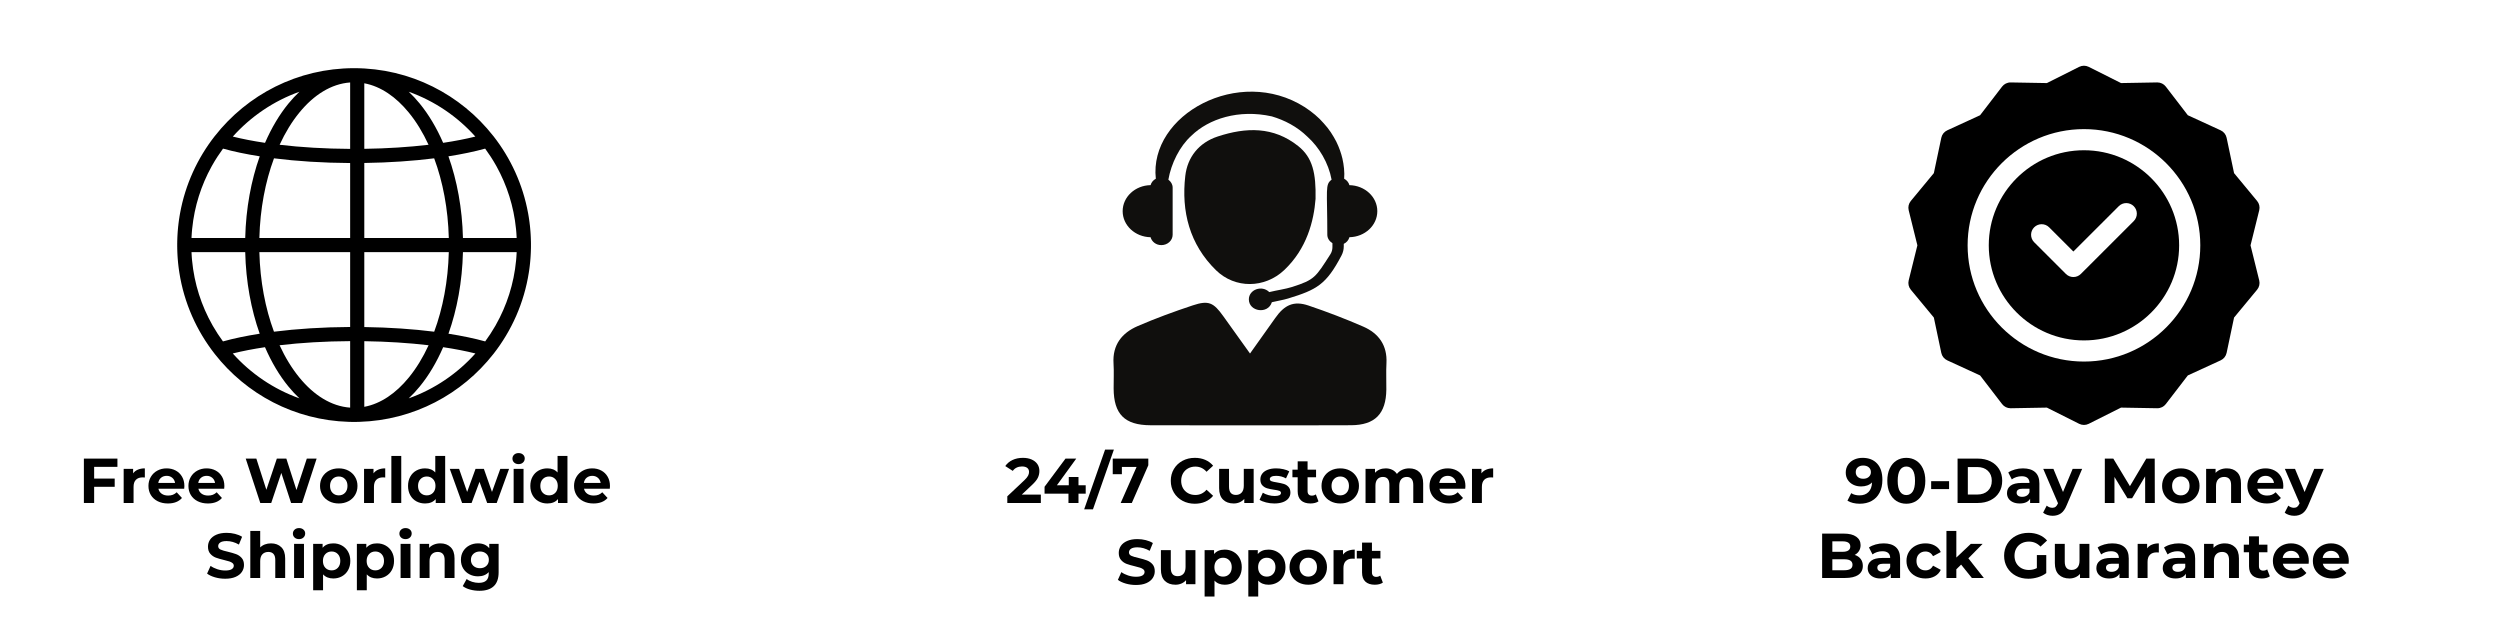 <svg version="1.0" preserveAspectRatio="xMidYMid meet" height="500" viewBox="0 0 1500 375" zoomAndPan="magnify" width="2000" xmlns:xlink="http://www.w3.org/1999/xlink" xmlns="http://www.w3.org/2000/svg"><defs><g></g><clipPath id="fa702dfe0b"><path clip-rule="nonzero" d="M 106.262 40.945 L 318.512 40.945 L 318.512 253.195 L 106.262 253.195 Z M 106.262 40.945"></path></clipPath><clipPath id="b13ea60b2e"><path clip-rule="nonzero" d="M 1145 39.223 L 1356 39.223 L 1356 255 L 1145 255 Z M 1145 39.223"></path></clipPath><clipPath id="b3096417e7"><path clip-rule="nonzero" d="M 668 181 L 832 181 L 832 255.223 L 668 255.223 Z M 668 181"></path></clipPath></defs><rect fill-opacity="1" height="450" y="-37.5" fill="#ffffff" width="1800" x="-150"></rect><rect fill-opacity="1" height="450" y="-37.5" fill="#ffffff" width="1800" x="-150"></rect><g clip-path="url(#fa702dfe0b)"><path fill-rule="evenodd" fill-opacity="1" d="M 212.332 253.156 L 212.109 253.156 L 211.941 253.152 L 211.602 253.152 L 211.398 253.148 L 211.074 253.148 L 210.902 253.145 L 210.566 253.137 L 210.395 253.137 L 210.227 253.133 L 210.055 253.129 L 209.953 253.125 C 209.852 253.125 209.75 253.121 209.648 253.121 L 209.613 253.117 C 209.496 253.113 209.395 253.113 209.273 253.109 C 176.641 252.148 147.688 236.43 128.875 212.406 C 128.855 212.387 128.84 212.371 128.84 212.355 C 117.938 198.441 110.449 181.746 107.598 163.516 L 107.598 163.508 C 107.562 163.238 107.512 162.965 107.48 162.695 L 107.461 162.609 L 107.445 162.52 C 107.41 162.305 107.395 162.09 107.359 161.871 L 107.344 161.777 L 107.328 161.637 L 107.309 161.527 C 107.293 161.367 107.258 161.207 107.242 161.047 L 107.223 160.941 L 107.191 160.66 L 107.172 160.539 C 107.156 160.43 107.156 160.324 107.141 160.215 L 107.121 160.102 L 107.105 159.965 L 107.09 159.824 L 107.07 159.703 C 107.055 159.598 107.055 159.488 107.039 159.383 L 107.02 159.266 L 106.988 158.984 L 106.969 158.867 C 106.969 158.762 106.953 158.656 106.953 158.551 L 106.918 158.375 L 106.902 158.207 L 106.887 158 L 106.867 157.871 L 106.852 157.707 L 106.836 157.539 L 106.816 157.371 L 106.801 157.156 L 106.781 157.031 L 106.781 156.855 L 106.766 156.703 L 106.75 156.535 L 106.73 156.367 L 106.715 156.172 L 106.699 156.031 L 106.68 155.863 L 106.68 155.695 L 106.664 155.527 L 106.648 155.32 L 106.629 155.188 L 106.613 155.023 L 106.613 154.852 L 106.598 154.684 L 106.578 154.473 L 106.578 154.34 L 106.562 154.18 L 106.547 154.012 L 106.547 153.84 L 106.527 153.672 L 106.512 153.477 L 106.512 153.32 L 106.496 153.164 L 106.496 152.996 L 106.477 152.828 L 106.477 152.625 L 106.461 152.484 L 106.461 152.316 L 106.441 152.148 L 106.441 151.98 L 106.426 151.77 L 106.426 151.633 L 106.41 151.469 L 106.41 151.129 L 106.391 150.961 L 106.391 150.598 L 106.375 150.449 L 106.375 150.109 L 106.359 149.91 L 106.359 149.426 L 106.34 149.258 L 106.34 148.402 L 106.324 148.184 L 106.324 147.191 C 106.324 147.141 106.324 147.086 106.324 147.031 L 106.324 145.832 L 106.34 145.66 L 106.34 144.805 L 106.359 144.633 L 106.359 144.121 L 106.375 143.953 L 106.375 143.578 L 106.391 143.438 L 106.391 143.102 L 106.41 142.93 L 106.41 142.582 L 106.426 142.422 L 106.426 142.25 L 106.441 142.082 L 106.441 141.91 L 106.461 141.73 L 106.461 141.551 L 106.477 141.402 L 106.477 141.234 L 106.496 141.066 L 106.496 140.863 L 106.512 140.723 L 106.527 140.559 L 106.527 140.387 L 106.547 140.219 L 106.547 140.008 L 106.562 139.875 L 106.578 139.711 L 106.578 139.543 L 106.598 139.375 L 106.613 139.207 L 106.613 139.027 L 106.629 138.871 L 106.648 138.703 L 106.68 138.367 L 106.68 138.168 L 106.699 138.027 L 106.73 137.691 L 106.75 137.523 L 106.766 137.32 L 106.781 137.184 L 106.801 137.023 L 106.801 136.855 L 106.816 136.688 L 106.852 136.473 L 106.852 136.344 L 106.867 136.164 L 106.887 136.02 L 106.918 135.684 L 106.953 135.488 L 106.969 135.352 L 106.988 135.184 L 107.004 135.02 L 107.02 134.852 L 107.039 134.648 L 107.055 134.516 L 107.07 134.352 L 107.09 134.188 L 107.121 134.02 L 107.141 133.809 L 107.156 133.684 L 107.172 133.52 L 107.207 133.355 L 107.223 133.191 L 107.258 132.973 L 107.258 132.852 C 107.277 132.746 107.293 132.641 107.309 132.535 L 107.328 132.363 L 107.359 132.137 L 107.379 132.023 C 107.395 131.914 107.41 131.809 107.43 131.703 L 107.445 131.516 L 107.48 131.301 L 107.496 131.164 L 107.531 131.043 C 107.531 130.934 107.562 130.828 107.582 130.719 L 107.598 130.609 L 107.613 130.473 L 107.633 130.332 L 107.648 130.219 C 107.664 130.109 107.684 130 107.699 129.891 L 107.715 129.781 L 107.75 129.641 L 107.77 129.504 L 107.785 129.398 C 107.82 129.238 107.836 129.074 107.871 128.91 L 107.887 128.812 L 107.902 128.676 L 107.922 128.582 C 107.953 128.363 108.004 128.148 108.039 127.93 C 111.18 110.699 118.48 94.918 128.855 81.664 C 128.875 81.648 128.891 81.633 128.906 81.613 C 148.332 56.836 178.539 40.906 212.449 40.906 C 246.359 40.906 276.566 56.836 295.992 81.613 C 296.008 81.633 296.023 81.648 296.043 81.664 C 306.418 94.918 313.719 110.699 316.859 127.93 C 316.895 128.148 316.945 128.363 316.977 128.582 L 316.996 128.676 L 317.012 128.812 L 317.027 128.91 C 317.062 129.074 317.082 129.234 317.113 129.398 L 317.133 129.504 L 317.148 129.641 L 317.184 129.781 L 317.199 129.891 C 317.215 130 317.234 130.109 317.25 130.219 L 317.266 130.332 L 317.285 130.473 L 317.316 130.609 L 317.336 130.719 C 317.352 130.828 317.352 130.934 317.367 131.043 L 317.402 131.227 L 317.438 131.441 L 317.453 131.582 L 317.473 131.703 C 317.488 131.809 317.504 131.918 317.523 132.023 L 317.539 132.137 L 317.555 132.273 L 317.574 132.414 L 317.59 132.535 C 317.605 132.641 317.625 132.746 317.641 132.852 L 317.656 133.023 L 317.691 133.25 L 317.707 133.387 L 317.727 133.523 L 317.742 133.688 L 317.758 133.855 L 317.777 134.02 L 317.809 134.227 L 317.828 134.359 L 317.844 134.539 L 317.859 134.684 L 317.879 134.852 L 317.914 135.066 L 317.93 135.195 L 317.945 135.355 L 317.965 135.52 L 317.98 135.684 L 317.996 135.852 L 318.016 136.051 L 318.031 136.188 L 318.047 136.352 L 318.066 136.52 L 318.082 136.688 L 318.098 136.898 L 318.117 137.027 L 318.117 137.191 L 318.133 137.359 L 318.148 137.523 L 318.168 137.691 L 318.184 137.871 L 318.199 138.027 L 318.219 138.195 L 318.219 138.367 L 318.234 138.535 L 318.254 138.73 L 318.27 138.875 L 318.285 139.039 L 318.285 139.207 L 318.305 139.375 L 318.32 139.582 L 318.32 139.719 L 318.336 139.883 L 318.355 140.051 L 318.355 140.219 L 318.371 140.387 L 318.387 140.566 L 318.387 140.727 L 318.406 140.895 L 318.406 141.066 L 318.422 141.234 L 318.422 141.434 L 318.438 141.574 L 318.438 141.742 L 318.457 141.91 L 318.457 142.082 L 318.473 142.289 L 318.473 142.426 L 318.488 142.59 L 318.488 142.93 L 318.508 143.102 L 318.508 143.281 L 318.523 143.441 L 318.523 143.953 L 318.539 144.152 L 318.539 144.633 L 318.559 144.805 L 318.559 145.488 L 318.574 145.66 L 318.574 146.871 C 318.574 146.922 318.574 146.977 318.574 147.031 L 318.574 148.402 L 318.559 148.613 L 318.559 149.258 L 318.539 149.426 L 318.539 149.938 L 318.523 150.109 L 318.523 150.621 L 318.508 150.789 L 318.508 150.961 L 318.488 151.129 L 318.488 151.477 L 318.473 151.641 L 318.473 151.809 L 318.457 151.98 L 318.457 152.148 L 318.438 152.328 L 318.438 152.488 L 318.422 152.656 L 318.422 152.828 L 318.406 152.996 L 318.406 153.195 L 318.387 153.34 L 318.371 153.504 L 318.371 153.672 L 318.355 153.84 L 318.355 154.047 L 318.336 154.184 L 318.32 154.348 L 318.32 154.516 L 318.305 154.684 L 318.285 154.898 L 318.285 155.031 L 318.27 155.191 L 318.254 155.359 L 318.234 155.527 L 318.219 155.695 L 318.219 155.875 L 318.199 156.039 L 318.184 156.199 L 318.168 156.367 L 318.148 156.535 L 318.133 156.734 L 318.117 156.871 L 318.117 157.039 L 318.098 157.203 L 318.082 157.371 L 318.047 157.578 L 318.047 157.711 L 318.031 157.895 L 318.016 158.043 L 317.996 158.207 L 317.965 158.422 L 317.945 158.551 C 317.945 158.652 317.93 158.758 317.93 158.867 L 317.914 158.984 L 317.895 159.125 L 317.879 159.266 L 317.859 159.383 C 317.844 159.488 317.844 159.598 317.828 159.703 L 317.809 159.824 L 317.793 159.965 L 317.777 160.102 L 317.758 160.215 C 317.742 160.32 317.742 160.43 317.727 160.539 L 317.691 160.723 L 317.676 160.941 L 317.656 161.047 C 317.641 161.207 317.605 161.367 317.59 161.527 L 317.574 161.637 L 317.555 161.777 L 317.539 161.871 C 317.523 162.086 317.488 162.301 317.453 162.52 L 317.438 162.609 L 317.418 162.695 C 317.387 162.969 317.336 163.238 317.301 163.508 L 317.301 163.516 C 314.449 181.746 306.961 198.441 296.074 212.355 C 296.059 212.371 296.043 212.387 296.023 212.406 C 277.195 236.434 248.242 252.148 215.625 253.109 C 215.508 253.109 215.402 253.113 215.285 253.117 L 215.25 253.121 C 215.148 253.121 215.047 253.125 214.961 253.125 L 214.809 253.129 L 214.676 253.133 L 214.504 253.137 L 214.336 253.137 L 214.164 253.141 L 213.977 253.145 L 213.824 253.148 L 213.484 253.148 L 213.297 253.152 L 212.941 253.152 L 212.773 253.156 Z M 210.09 204.68 C 194.91 204.762 180.562 205.637 167.742 207.148 C 171.137 214.512 175.145 221.055 179.645 226.555 C 188.27 237.102 198.711 243.77 210.09 244.582 Z M 218.578 204.715 L 218.578 244.094 C 228.496 242.23 237.598 235.926 245.254 226.555 C 249.754 221.055 253.762 214.512 257.156 207.148 C 245.406 205.766 232.367 204.91 218.578 204.715 Z M 265.902 208.316 C 261.98 217.363 257.227 225.34 251.824 231.93 C 249.719 234.508 247.512 236.875 245.223 239.02 C 260.742 233.48 274.461 224.121 285.242 212.078 C 279.488 210.641 273 209.371 265.902 208.316 Z M 158.996 208.316 C 151.898 209.375 145.414 210.641 139.656 212.078 C 150.438 224.125 164.16 233.484 179.68 239.02 C 177.387 236.875 175.18 234.508 173.074 231.93 C 167.672 225.34 162.918 217.363 158.996 208.316 Z M 147.129 151.273 L 114.898 151.273 L 114.918 151.43 L 114.918 151.598 L 114.934 151.762 L 114.934 151.91 L 114.949 152.055 L 114.949 152.215 L 114.969 152.387 L 114.969 152.535 L 114.984 152.68 L 114.984 152.832 L 115 153.004 L 115 153.156 L 115.02 153.301 L 115.02 153.453 L 115.035 153.625 L 115.035 153.777 L 115.051 153.922 L 115.07 154.074 L 115.07 154.238 L 115.086 154.395 L 115.102 154.539 L 115.102 154.691 L 115.121 154.855 L 115.137 155.012 L 115.152 155.16 L 115.152 155.312 L 115.172 155.469 L 115.188 155.629 C 115.203 155.832 115.223 156.035 115.238 156.234 L 115.238 156.238 C 116.562 170.266 120.844 183.43 127.465 195.094 L 127.551 195.234 L 127.617 195.355 L 127.668 195.469 L 127.734 195.578 L 127.805 195.684 C 129.621 198.855 131.625 201.914 133.781 204.848 C 140.164 203.074 147.586 201.516 155.82 200.223 C 150.676 185.758 147.551 169.09 147.129 151.273 Z M 309.914 152.68 L 309.934 152.496 L 309.949 152.352 L 309.949 152.207 L 309.965 152.035 L 309.965 151.723 L 309.984 151.578 L 309.984 151.41 L 310 151.273 L 277.773 151.273 C 277.348 169.09 274.223 185.762 269.078 200.223 C 277.312 201.516 284.734 203.074 291.117 204.848 C 293.273 201.914 295.277 198.855 297.094 195.684 L 297.164 195.578 L 297.23 195.469 L 297.281 195.355 L 297.367 195.219 L 297.434 195.094 C 304.055 183.426 308.336 170.266 309.66 156.238 L 309.66 156.234 C 309.676 156.031 309.695 155.828 309.711 155.629 L 309.727 155.465 L 309.746 155.312 L 309.746 155.152 L 309.762 154.992 L 309.777 154.844 L 309.797 154.691 L 309.797 154.531 L 309.812 154.371 L 309.828 154.223 L 309.828 154.074 L 309.848 153.906 L 309.863 153.746 L 309.863 153.598 L 309.879 153.453 L 309.879 153.285 L 309.898 153.121 L 309.898 152.977 L 309.914 152.832 Z M 210.09 196.188 L 210.09 151.273 L 155.617 151.273 C 156.059 168.742 159.199 185.047 164.379 199.02 C 178.098 197.293 193.617 196.277 210.09 196.188 Z M 269.281 151.273 L 218.578 151.273 L 218.578 196.227 C 233.656 196.438 247.852 197.426 260.52 199.02 C 265.699 185.043 268.84 168.738 269.281 151.273 Z M 260.504 94.996 C 247.852 96.586 233.641 97.574 218.578 97.785 L 218.578 142.785 L 269.281 142.785 C 268.84 125.301 265.699 108.98 260.504 94.996 Z M 297.555 99.176 C 295.602 95.703 293.426 92.363 291.086 89.172 C 284.699 90.945 277.297 92.504 269.062 93.793 C 274.207 108.262 277.348 124.953 277.773 142.785 L 310 142.785 L 309.984 142.629 L 309.984 142.465 L 309.965 142.297 L 309.965 142.148 L 309.949 142.004 L 309.949 141.852 L 309.934 141.676 L 309.934 141.523 L 309.914 141.379 L 309.914 141.23 L 309.898 141.055 L 309.898 140.902 L 309.879 140.758 L 309.879 140.609 L 309.863 140.438 L 309.863 140.281 L 309.848 140.137 L 309.828 139.988 L 309.828 139.82 L 309.812 139.664 L 309.797 139.52 L 309.797 139.367 L 309.777 139.207 L 309.762 139.047 L 309.746 138.898 L 309.746 138.75 C 309.727 138.699 309.727 138.645 309.727 138.594 L 309.711 138.43 L 309.695 138.285 L 309.676 138.133 C 309.676 138.082 309.676 138.027 309.676 137.977 L 309.66 137.82 L 309.645 137.668 L 309.625 137.516 C 309.625 137.465 309.609 137.414 309.609 137.363 L 309.594 137.207 C 308.25 123.773 304.176 111.141 297.945 99.863 L 297.859 99.723 L 297.793 99.602 L 297.723 99.484 L 297.672 99.375 L 297.605 99.266 Z M 164.395 94.996 C 159.199 108.98 156.059 125.301 155.617 142.785 L 210.09 142.785 L 210.09 97.824 C 193.617 97.734 178.098 96.723 164.395 94.996 Z M 155.84 93.793 C 147.602 92.504 140.199 90.945 133.816 89.172 C 131.473 92.363 129.297 95.703 127.348 99.176 L 127.277 99.305 L 127.191 99.434 L 127.176 99.484 L 127.109 99.609 L 127.023 99.746 L 126.957 99.863 C 120.723 111.141 116.648 123.777 115.309 137.207 L 115.289 137.363 C 115.289 137.414 115.273 137.465 115.273 137.516 L 115.258 137.672 L 115.238 137.828 L 115.223 137.977 C 115.223 138.027 115.223 138.082 115.223 138.133 L 115.203 138.289 L 115.188 138.445 L 115.172 138.594 C 115.172 138.645 115.172 138.699 115.152 138.75 L 115.152 138.914 L 115.137 139.066 L 115.121 139.215 L 115.102 139.367 L 115.102 139.535 L 115.086 139.691 L 115.07 139.836 L 115.07 139.988 L 115.051 140.156 L 115.035 140.312 L 115.035 140.461 L 115.02 140.609 L 115.02 140.781 L 115 140.938 L 115 141.082 L 114.984 141.23 L 114.969 141.406 L 114.969 141.562 L 114.949 141.707 L 114.949 141.852 L 114.934 142.031 L 114.934 142.336 L 114.918 142.48 L 114.918 142.656 L 114.898 142.785 L 147.129 142.785 C 147.551 124.953 150.691 108.27 155.84 93.793 Z M 210.09 49.477 C 198.711 50.293 188.27 56.957 179.645 67.508 C 175.145 72.992 171.152 79.52 167.773 86.867 C 180.562 88.375 194.91 89.25 210.09 89.332 Z M 218.578 49.969 L 218.578 89.297 C 232.367 89.102 245.391 88.25 257.125 86.867 C 253.746 79.52 249.754 72.992 245.254 67.508 C 237.598 58.137 228.496 51.828 218.578 49.969 Z M 179.68 55.039 C 164.176 60.57 150.473 69.918 139.691 81.945 C 145.445 83.379 151.934 84.645 159.012 85.703 C 162.938 76.672 167.691 68.711 173.074 62.129 C 175.18 59.551 177.387 57.184 179.68 55.039 Z M 245.223 55.039 C 247.512 57.184 249.719 59.551 251.824 62.129 C 257.207 68.711 261.965 76.672 265.887 85.703 C 272.965 84.645 279.453 83.379 285.207 81.945 C 274.445 69.918 260.723 60.57 245.223 55.039 Z M 245.223 55.039" fill="#000000"></path></g><path fill-rule="nonzero" fill-opacity="1" d="M 1250.375 90.148 C 1218.883 90.148 1193.262 115.742 1193.262 147.203 C 1193.262 178.66 1218.883 204.254 1250.375 204.254 C 1281.863 204.254 1307.484 178.66 1307.484 147.203 C 1307.484 115.742 1281.863 90.148 1250.375 90.148 Z M 1280.242 132.668 L 1248.516 164.363 C 1246.035 166.84 1242.02 166.84 1239.539 164.363 L 1220.504 145.344 C 1218.027 142.871 1218.027 138.855 1220.504 136.379 C 1222.98 133.906 1227 133.906 1229.477 136.379 L 1244.027 150.914 L 1271.27 123.703 C 1273.746 121.227 1277.766 121.227 1280.242 123.703 C 1282.723 126.176 1282.723 130.191 1280.242 132.668 Z M 1280.242 132.668" fill="#000000"></path><g clip-path="url(#b13ea60b2e)"><path fill-rule="nonzero" fill-opacity="1" d="M 1350.316 147.203 L 1355.539 126.152 C 1356.02 124.203 1355.551 122.141 1354.27 120.59 L 1340.438 103.875 L 1335.965 82.652 C 1335.551 80.691 1334.23 79.039 1332.406 78.199 L 1312.688 69.137 L 1299.469 51.938 C 1298.266 50.375 1296.406 49.461 1294.438 49.461 C 1293.363 49.461 1300.082 49.359 1272.621 49.844 L 1253.223 40.109 C 1251.43 39.211 1249.316 39.211 1247.523 40.109 L 1228.125 49.844 L 1206.422 49.461 C 1204.297 49.438 1202.449 50.414 1201.277 51.938 L 1188.059 69.137 L 1168.34 78.199 C 1166.516 79.039 1165.195 80.691 1164.785 82.652 L 1160.309 103.875 L 1146.477 120.59 C 1145.195 122.141 1144.727 124.203 1145.211 126.156 L 1150.43 147.203 L 1145.211 168.25 C 1144.727 170.199 1145.195 172.266 1146.477 173.812 L 1160.309 190.531 L 1164.781 211.75 C 1165.195 213.715 1166.516 215.367 1168.34 216.203 L 1188.059 225.266 L 1201.277 242.465 C 1202.48 244.031 1204.34 244.945 1206.309 244.945 C 1207.383 244.945 1200.664 245.043 1228.125 244.562 L 1247.523 254.297 C 1249.328 255.199 1251.438 255.188 1253.219 254.297 L 1272.617 244.562 L 1294.324 244.945 C 1296.449 244.969 1298.297 243.988 1299.469 242.465 L 1312.688 225.266 L 1332.406 216.203 C 1334.23 215.367 1335.547 213.715 1335.961 211.754 L 1340.438 190.531 L 1354.27 173.812 C 1355.551 172.266 1356.02 170.199 1355.535 168.25 Z M 1250.375 216.934 C 1211.883 216.934 1180.57 185.652 1180.57 147.203 C 1180.57 108.75 1211.883 77.469 1250.375 77.469 C 1288.863 77.469 1320.176 108.75 1320.176 147.203 C 1320.176 185.652 1288.863 216.934 1250.375 216.934 Z M 1250.375 216.934" fill="#000000"></path></g><path fill-rule="nonzero" fill-opacity="1" d="M 809.652 111.094 C 809.195 109.438 808.07 108.07 806.488 107.234 C 806.832 103.492 806.32 98.906 805.445 95.129 C 804.707 92.023 803.539 88.551 801.758 84.934 C 799.875 81.355 797.555 77.551 794.293 74.047 C 791.203 70.418 787.215 67.113 782.715 64.203 C 743.469 39.27 689.285 68.758 693.492 107.246 C 691.918 108.082 690.805 109.438 690.348 111.082 C 681.059 111.25 673.594 118.164 673.594 126.703 C 673.594 135.246 681.059 142.168 690.348 142.336 C 691.086 145.023 693.625 147.07 696.801 147.07 C 700.562 147.07 703.59 144.285 703.59 140.844 L 703.59 112.586 C 703.59 110.625 702.551 108.945 701.02 107.809 C 702.715 98.082 707.766 87.801 714.848 81.418 C 725.238 71.273 743.273 65.41 763.098 69.832 C 770.73 72.105 778.238 75.934 784.496 82.066 C 791.461 88.332 797.117 97.727 798.957 107.809 C 794.949 110.793 796.387 113.367 796.387 140.844 C 796.387 142.992 797.656 144.797 799.457 145.91 L 799.457 148.309 C 799.457 149.82 799.031 151.312 798.207 152.594 C 789.336 166.441 788.754 167.852 775.355 172.148 C 771.137 173.492 766.379 174.074 761.566 175.254 C 757.133 170.863 749.312 173.754 749.312 179.625 C 749.312 187.035 760.871 188.738 763.109 181.324 C 766.355 180.531 769.699 180.062 772.844 179.102 C 790.129 173.836 795.781 170.707 804.934 153.223 C 805.801 151.562 806.258 149.727 806.258 147.859 L 806.258 146.316 C 807.965 145.504 809.172 144.074 809.652 142.324 C 818.93 142.156 826.387 135.246 826.387 126.703 C 826.387 118.176 818.93 111.273 809.652 111.094" fill="#100f0d"></path><g clip-path="url(#b3096417e7)"><path fill-rule="nonzero" fill-opacity="1" d="M 750.008 212.113 C 755.559 204.316 760.391 197.609 765.129 190.844 C 770.68 182.906 776.27 180.344 785.039 183.305 C 796.18 187.066 807.207 191.281 817.992 195.984 C 827.25 200.02 832.445 207.234 831.871 217.934 C 831.582 223.199 831.871 228.484 831.801 233.762 C 831.613 248.297 825 255.066 810.621 255.137 C 792.055 255.254 773.488 255.18 754.926 255.18 C 733.352 255.18 711.766 255.23 690.199 255.148 C 674.77 255.074 668.262 248.477 668.18 233.105 C 668.148 228.078 668.43 223.043 668.117 218.039 C 667.43 206.902 673.156 199.746 682.598 195.66 C 693.398 190.988 704.477 186.934 715.637 183.23 C 725.156 180.062 728.102 181.48 733.996 189.75 C 739.066 196.871 744.18 203.973 750.008 212.113" fill="#100f0d"></path></g><path fill-rule="nonzero" fill-opacity="1" d="M 789.336 119.332 C 788.316 132.449 784.184 149.207 770.449 162.117 C 758.809 173.055 741.043 173.324 729.59 162.125 C 713.723 146.598 708.715 126.859 711.172 105.547 C 712.453 94.398 719.242 85.621 730.641 81.887 C 747.594 76.328 764.016 75.777 778.934 87.652 C 787.652 94.578 789.641 104.086 789.336 119.332" fill="#100f0d"></path><g fill-opacity="1" fill="#000000"><g transform="translate(47.174, 301.786)"><g><path d="M 9.312 -21.672 L 9.312 -14.641 L 21.641 -14.641 L 21.641 -9.703 L 9.312 -9.703 L 9.312 0 L 3.156 0 L 3.156 -26.625 L 23.281 -26.625 L 23.281 -21.672 Z M 9.312 -21.672"></path></g></g></g><g fill-opacity="1" fill="#000000"><g transform="translate(71.466, 301.786)"><g><path d="M 8.406 -17.766 C 9.113 -18.754 10.066 -19.5 11.266 -20 C 12.473 -20.508 13.863 -20.766 15.438 -20.766 L 15.438 -15.281 C 14.781 -15.332 14.336 -15.359 14.109 -15.359 C 12.41 -15.359 11.078 -14.883 10.109 -13.938 C 9.148 -12.988 8.672 -11.562 8.672 -9.656 L 8.672 0 L 2.734 0 L 2.734 -20.453 L 8.406 -20.453 Z M 8.406 -17.766"></path></g></g></g><g fill-opacity="1" fill="#000000"><g transform="translate(87.851, 301.786)"><g><path d="M 22.781 -10.156 C 22.781 -10.082 22.742 -9.551 22.672 -8.562 L 7.188 -8.562 C 7.469 -7.289 8.125 -6.285 9.156 -5.547 C 10.195 -4.816 11.492 -4.453 13.047 -4.453 C 14.109 -4.453 15.051 -4.609 15.875 -4.922 C 16.695 -5.242 17.461 -5.742 18.172 -6.422 L 21.328 -3 C 19.398 -0.801 16.586 0.297 12.891 0.297 C 10.586 0.297 8.547 -0.148 6.766 -1.047 C 4.992 -1.941 3.625 -3.188 2.656 -4.781 C 1.695 -6.383 1.219 -8.203 1.219 -10.234 C 1.219 -12.234 1.691 -14.035 2.641 -15.641 C 3.586 -17.254 4.891 -18.508 6.547 -19.406 C 8.211 -20.312 10.07 -20.766 12.125 -20.766 C 14.133 -20.766 15.945 -20.332 17.562 -19.469 C 19.188 -18.602 20.461 -17.363 21.391 -15.75 C 22.316 -14.145 22.781 -12.281 22.781 -10.156 Z M 12.172 -16.281 C 10.828 -16.281 9.695 -15.898 8.781 -15.141 C 7.875 -14.379 7.316 -13.336 7.109 -12.016 L 17.188 -12.016 C 16.988 -13.305 16.43 -14.336 15.516 -15.109 C 14.598 -15.891 13.484 -16.281 12.172 -16.281 Z M 12.172 -16.281"></path></g></g></g><g fill-opacity="1" fill="#000000"><g transform="translate(111.839, 301.786)"><g><path d="M 22.781 -10.156 C 22.781 -10.082 22.742 -9.551 22.672 -8.562 L 7.188 -8.562 C 7.469 -7.289 8.125 -6.285 9.156 -5.547 C 10.195 -4.816 11.492 -4.453 13.047 -4.453 C 14.109 -4.453 15.051 -4.609 15.875 -4.922 C 16.695 -5.242 17.461 -5.742 18.172 -6.422 L 21.328 -3 C 19.398 -0.801 16.586 0.297 12.891 0.297 C 10.586 0.297 8.547 -0.148 6.766 -1.047 C 4.992 -1.941 3.625 -3.188 2.656 -4.781 C 1.695 -6.383 1.219 -8.203 1.219 -10.234 C 1.219 -12.234 1.691 -14.035 2.641 -15.641 C 3.586 -17.254 4.891 -18.508 6.547 -19.406 C 8.211 -20.312 10.07 -20.766 12.125 -20.766 C 14.133 -20.766 15.945 -20.332 17.562 -19.469 C 19.188 -18.602 20.461 -17.363 21.391 -15.75 C 22.316 -14.145 22.781 -12.281 22.781 -10.156 Z M 12.172 -16.281 C 10.828 -16.281 9.695 -15.898 8.781 -15.141 C 7.875 -14.379 7.316 -13.336 7.109 -12.016 L 17.188 -12.016 C 16.988 -13.305 16.43 -14.336 15.516 -15.109 C 14.598 -15.891 13.484 -16.281 12.172 -16.281 Z M 12.172 -16.281"></path></g></g></g><g fill-opacity="1" fill="#000000"><g transform="translate(135.826, 301.786)"><g></g></g></g><g fill-opacity="1" fill="#000000"><g transform="translate(146.585, 301.786)"><g><path d="M 43.391 -26.625 L 34.688 0 L 28.062 0 L 22.203 -18.031 L 16.156 0 L 9.578 0 L 0.844 -26.625 L 7.219 -26.625 L 13.234 -7.906 L 19.516 -26.625 L 25.219 -26.625 L 31.297 -7.766 L 37.5 -26.625 Z M 43.391 -26.625"></path></g></g></g><g fill-opacity="1" fill="#000000"><g transform="translate(190.797, 301.786)"><g><path d="M 12.469 0.297 C 10.312 0.297 8.379 -0.148 6.672 -1.047 C 4.961 -1.941 3.625 -3.188 2.656 -4.781 C 1.695 -6.383 1.219 -8.203 1.219 -10.234 C 1.219 -12.254 1.695 -14.062 2.656 -15.656 C 3.625 -17.258 4.961 -18.508 6.672 -19.406 C 8.379 -20.312 10.312 -20.766 12.469 -20.766 C 14.625 -20.766 16.551 -20.312 18.25 -19.406 C 19.945 -18.508 21.273 -17.258 22.234 -15.656 C 23.203 -14.062 23.688 -12.254 23.688 -10.234 C 23.688 -8.203 23.203 -6.383 22.234 -4.781 C 21.273 -3.188 19.945 -1.941 18.25 -1.047 C 16.551 -0.148 14.625 0.297 12.469 0.297 Z M 12.469 -4.562 C 13.988 -4.562 15.238 -5.07 16.219 -6.094 C 17.195 -7.125 17.688 -8.504 17.688 -10.234 C 17.688 -11.953 17.195 -13.32 16.219 -14.344 C 15.238 -15.375 13.988 -15.891 12.469 -15.891 C 10.945 -15.891 9.691 -15.375 8.703 -14.344 C 7.711 -13.32 7.219 -11.953 7.219 -10.234 C 7.219 -8.504 7.711 -7.125 8.703 -6.094 C 9.691 -5.07 10.945 -4.562 12.469 -4.562 Z M 12.469 -4.562"></path></g></g></g><g fill-opacity="1" fill="#000000"><g transform="translate(215.697, 301.786)"><g><path d="M 8.406 -17.766 C 9.113 -18.754 10.066 -19.5 11.266 -20 C 12.473 -20.508 13.863 -20.766 15.438 -20.766 L 15.438 -15.281 C 14.781 -15.332 14.336 -15.359 14.109 -15.359 C 12.41 -15.359 11.078 -14.883 10.109 -13.938 C 9.148 -12.988 8.672 -11.562 8.672 -9.656 L 8.672 0 L 2.734 0 L 2.734 -20.453 L 8.406 -20.453 Z M 8.406 -17.766"></path></g></g></g><g fill-opacity="1" fill="#000000"><g transform="translate(232.082, 301.786)"><g><path d="M 2.734 -28.219 L 8.672 -28.219 L 8.672 0 L 2.734 0 Z M 2.734 -28.219"></path></g></g></g><g fill-opacity="1" fill="#000000"><g transform="translate(243.525, 301.786)"><g><path d="M 23.578 -28.219 L 23.578 0 L 17.906 0 L 17.906 -2.359 C 16.438 -0.586 14.312 0.297 11.531 0.297 C 9.602 0.297 7.859 -0.129 6.297 -0.984 C 4.734 -1.848 3.508 -3.078 2.625 -4.672 C 1.738 -6.273 1.297 -8.129 1.297 -10.234 C 1.297 -12.336 1.738 -14.188 2.625 -15.781 C 3.508 -17.375 4.734 -18.602 6.297 -19.469 C 7.859 -20.332 9.602 -20.766 11.531 -20.766 C 14.133 -20.766 16.172 -19.941 17.641 -18.297 L 17.641 -28.219 Z M 12.547 -4.562 C 14.047 -4.562 15.289 -5.07 16.281 -6.094 C 17.27 -7.125 17.766 -8.504 17.766 -10.234 C 17.766 -11.953 17.27 -13.32 16.281 -14.344 C 15.289 -15.375 14.047 -15.891 12.547 -15.891 C 11.023 -15.891 9.77 -15.375 8.781 -14.344 C 7.789 -13.32 7.297 -11.953 7.297 -10.234 C 7.297 -8.504 7.789 -7.125 8.781 -6.094 C 9.77 -5.07 11.023 -4.562 12.547 -4.562 Z M 12.547 -4.562"></path></g></g></g><g fill-opacity="1" fill="#000000"><g transform="translate(269.832, 301.786)"><g><path d="M 35.594 -20.453 L 28.188 0 L 22.469 0 L 17.875 -12.703 L 13.125 0 L 7.422 0 L 0.031 -20.453 L 5.625 -20.453 L 10.453 -6.625 L 15.484 -20.453 L 20.5 -20.453 L 25.359 -6.625 L 30.344 -20.453 Z M 35.594 -20.453"></path></g></g></g><g fill-opacity="1" fill="#000000"><g transform="translate(305.452, 301.786)"><g><path d="M 2.734 -20.453 L 8.672 -20.453 L 8.672 0 L 2.734 0 Z M 5.703 -23.312 C 4.609 -23.312 3.719 -23.629 3.031 -24.266 C 2.352 -24.898 2.016 -25.688 2.016 -26.625 C 2.016 -27.562 2.352 -28.348 3.031 -28.984 C 3.719 -29.617 4.609 -29.938 5.703 -29.938 C 6.785 -29.938 7.672 -29.629 8.359 -29.016 C 9.047 -28.41 9.391 -27.648 9.391 -26.734 C 9.391 -25.742 9.047 -24.926 8.359 -24.281 C 7.672 -23.633 6.785 -23.312 5.703 -23.312 Z M 5.703 -23.312"></path></g></g></g><g fill-opacity="1" fill="#000000"><g transform="translate(316.895, 301.786)"><g><path d="M 23.578 -28.219 L 23.578 0 L 17.906 0 L 17.906 -2.359 C 16.438 -0.586 14.312 0.297 11.531 0.297 C 9.602 0.297 7.859 -0.129 6.297 -0.984 C 4.734 -1.848 3.508 -3.078 2.625 -4.672 C 1.738 -6.273 1.297 -8.129 1.297 -10.234 C 1.297 -12.336 1.738 -14.188 2.625 -15.781 C 3.508 -17.375 4.734 -18.602 6.297 -19.469 C 7.859 -20.332 9.602 -20.766 11.531 -20.766 C 14.133 -20.766 16.172 -19.941 17.641 -18.297 L 17.641 -28.219 Z M 12.547 -4.562 C 14.047 -4.562 15.289 -5.07 16.281 -6.094 C 17.27 -7.125 17.766 -8.504 17.766 -10.234 C 17.766 -11.953 17.27 -13.32 16.281 -14.344 C 15.289 -15.375 14.047 -15.891 12.547 -15.891 C 11.023 -15.891 9.77 -15.375 8.781 -14.344 C 7.789 -13.32 7.297 -11.953 7.297 -10.234 C 7.297 -8.504 7.789 -7.125 8.781 -6.094 C 9.77 -5.07 11.023 -4.562 12.547 -4.562 Z M 12.547 -4.562"></path></g></g></g><g fill-opacity="1" fill="#000000"><g transform="translate(343.202, 301.786)"><g><path d="M 22.781 -10.156 C 22.781 -10.082 22.742 -9.551 22.672 -8.562 L 7.188 -8.562 C 7.469 -7.289 8.125 -6.285 9.156 -5.547 C 10.195 -4.816 11.492 -4.453 13.047 -4.453 C 14.109 -4.453 15.051 -4.609 15.875 -4.922 C 16.695 -5.242 17.461 -5.742 18.172 -6.422 L 21.328 -3 C 19.398 -0.801 16.586 0.297 12.891 0.297 C 10.586 0.297 8.547 -0.148 6.766 -1.047 C 4.992 -1.941 3.625 -3.188 2.656 -4.781 C 1.695 -6.383 1.219 -8.203 1.219 -10.234 C 1.219 -12.234 1.691 -14.035 2.641 -15.641 C 3.586 -17.254 4.891 -18.508 6.547 -19.406 C 8.211 -20.312 10.07 -20.766 12.125 -20.766 C 14.133 -20.766 15.945 -20.332 17.562 -19.469 C 19.188 -18.602 20.461 -17.363 21.391 -15.75 C 22.316 -14.145 22.781 -12.281 22.781 -10.156 Z M 12.172 -16.281 C 10.828 -16.281 9.695 -15.898 8.781 -15.141 C 7.875 -14.379 7.316 -13.336 7.109 -12.016 L 17.188 -12.016 C 16.988 -13.305 16.43 -14.336 15.516 -15.109 C 14.598 -15.891 13.484 -16.281 12.172 -16.281 Z M 12.172 -16.281"></path></g></g></g><g fill-opacity="1" fill="#000000"><g transform="translate(367.201, 301.786)"><g></g></g></g><g fill-opacity="1" fill="#000000"><g transform="translate(123.193, 346.786)"><g><path d="M 11.906 0.453 C 9.801 0.453 7.766 0.172 5.797 -0.391 C 3.836 -0.961 2.258 -1.707 1.062 -2.625 L 3.156 -7.266 C 4.301 -6.43 5.656 -5.758 7.219 -5.25 C 8.789 -4.738 10.363 -4.484 11.938 -4.484 C 13.688 -4.484 14.977 -4.742 15.812 -5.266 C 16.656 -5.785 17.078 -6.477 17.078 -7.344 C 17.078 -7.977 16.828 -8.504 16.328 -8.922 C 15.836 -9.336 15.203 -9.672 14.422 -9.922 C 13.648 -10.18 12.609 -10.461 11.297 -10.766 C 9.266 -11.242 7.602 -11.723 6.312 -12.203 C 5.02 -12.691 3.91 -13.469 2.984 -14.531 C 2.055 -15.594 1.594 -17.008 1.594 -18.781 C 1.594 -20.332 2.008 -21.734 2.844 -22.984 C 3.688 -24.242 4.953 -25.238 6.641 -25.969 C 8.328 -26.707 10.383 -27.078 12.812 -27.078 C 14.508 -27.078 16.172 -26.875 17.797 -26.469 C 19.422 -26.062 20.844 -25.477 22.062 -24.719 L 20.156 -20.047 C 17.695 -21.441 15.238 -22.141 12.781 -22.141 C 11.051 -22.141 9.773 -21.859 8.953 -21.297 C 8.129 -20.734 7.719 -20 7.719 -19.094 C 7.719 -18.176 8.191 -17.492 9.141 -17.047 C 10.098 -16.609 11.551 -16.176 13.5 -15.75 C 15.531 -15.258 17.191 -14.773 18.484 -14.297 C 19.773 -13.816 20.883 -13.055 21.812 -12.016 C 22.738 -10.973 23.203 -9.566 23.203 -7.797 C 23.203 -6.273 22.773 -4.883 21.922 -3.625 C 21.078 -2.375 19.805 -1.379 18.109 -0.641 C 16.41 0.086 14.344 0.453 11.906 0.453 Z M 11.906 0.453"></path></g></g></g><g fill-opacity="1" fill="#000000"><g transform="translate(147.447, 346.786)"><g><path d="M 15.172 -20.766 C 17.711 -20.766 19.758 -20.004 21.312 -18.484 C 22.875 -16.961 23.656 -14.707 23.656 -11.719 L 23.656 0 L 17.719 0 L 17.719 -10.797 C 17.719 -12.422 17.363 -13.629 16.656 -14.422 C 15.945 -15.223 14.922 -15.625 13.578 -15.625 C 12.078 -15.625 10.883 -15.16 10 -14.234 C 9.113 -13.316 8.672 -11.941 8.672 -10.109 L 8.672 0 L 2.734 0 L 2.734 -28.219 L 8.672 -28.219 L 8.672 -18.328 C 9.453 -19.117 10.398 -19.723 11.516 -20.141 C 12.641 -20.555 13.859 -20.766 15.172 -20.766 Z M 15.172 -20.766"></path></g></g></g><g fill-opacity="1" fill="#000000"><g transform="translate(173.716, 346.786)"><g><path d="M 2.734 -20.453 L 8.672 -20.453 L 8.672 0 L 2.734 0 Z M 5.703 -23.312 C 4.609 -23.312 3.719 -23.629 3.031 -24.266 C 2.352 -24.898 2.016 -25.688 2.016 -26.625 C 2.016 -27.562 2.352 -28.348 3.031 -28.984 C 3.719 -29.617 4.609 -29.938 5.703 -29.938 C 6.785 -29.938 7.672 -29.629 8.359 -29.016 C 9.047 -28.41 9.391 -27.648 9.391 -26.734 C 9.391 -25.742 9.047 -24.926 8.359 -24.281 C 7.672 -23.633 6.785 -23.312 5.703 -23.312 Z M 5.703 -23.312"></path></g></g></g><g fill-opacity="1" fill="#000000"><g transform="translate(185.159, 346.786)"><g><path d="M 14.828 -20.766 C 16.734 -20.766 18.461 -20.328 20.016 -19.453 C 21.578 -18.578 22.801 -17.348 23.688 -15.766 C 24.582 -14.18 25.031 -12.336 25.031 -10.234 C 25.031 -8.129 24.582 -6.281 23.688 -4.688 C 22.801 -3.102 21.578 -1.875 20.016 -1 C 18.461 -0.133 16.734 0.297 14.828 0.297 C 12.223 0.297 10.172 -0.523 8.672 -2.172 L 8.672 7.375 L 2.734 7.375 L 2.734 -20.453 L 8.406 -20.453 L 8.406 -18.109 C 9.875 -19.879 12.016 -20.766 14.828 -20.766 Z M 13.812 -4.562 C 15.332 -4.562 16.578 -5.07 17.547 -6.094 C 18.523 -7.125 19.016 -8.504 19.016 -10.234 C 19.016 -11.953 18.523 -13.32 17.547 -14.344 C 16.578 -15.375 15.332 -15.891 13.812 -15.891 C 12.289 -15.891 11.039 -15.375 10.062 -14.344 C 9.082 -13.32 8.594 -11.953 8.594 -10.234 C 8.594 -8.504 9.082 -7.125 10.062 -6.094 C 11.039 -5.07 12.289 -4.562 13.812 -4.562 Z M 13.812 -4.562"></path></g></g></g><g fill-opacity="1" fill="#000000"><g transform="translate(211.39, 346.786)"><g><path d="M 14.828 -20.766 C 16.734 -20.766 18.461 -20.328 20.016 -19.453 C 21.578 -18.578 22.801 -17.348 23.688 -15.766 C 24.582 -14.18 25.031 -12.336 25.031 -10.234 C 25.031 -8.129 24.582 -6.281 23.688 -4.688 C 22.801 -3.102 21.578 -1.875 20.016 -1 C 18.461 -0.133 16.734 0.297 14.828 0.297 C 12.223 0.297 10.172 -0.523 8.672 -2.172 L 8.672 7.375 L 2.734 7.375 L 2.734 -20.453 L 8.406 -20.453 L 8.406 -18.109 C 9.875 -19.879 12.016 -20.766 14.828 -20.766 Z M 13.812 -4.562 C 15.332 -4.562 16.578 -5.07 17.547 -6.094 C 18.523 -7.125 19.016 -8.504 19.016 -10.234 C 19.016 -11.953 18.523 -13.32 17.547 -14.344 C 16.578 -15.375 15.332 -15.891 13.812 -15.891 C 12.289 -15.891 11.039 -15.375 10.062 -14.344 C 9.082 -13.32 8.594 -11.953 8.594 -10.234 C 8.594 -8.504 9.082 -7.125 10.062 -6.094 C 11.039 -5.07 12.289 -4.562 13.812 -4.562 Z M 13.812 -4.562"></path></g></g></g><g fill-opacity="1" fill="#000000"><g transform="translate(237.621, 346.786)"><g><path d="M 2.734 -20.453 L 8.672 -20.453 L 8.672 0 L 2.734 0 Z M 5.703 -23.312 C 4.609 -23.312 3.719 -23.629 3.031 -24.266 C 2.352 -24.898 2.016 -25.688 2.016 -26.625 C 2.016 -27.562 2.352 -28.348 3.031 -28.984 C 3.719 -29.617 4.609 -29.938 5.703 -29.938 C 6.785 -29.938 7.672 -29.629 8.359 -29.016 C 9.047 -28.41 9.391 -27.648 9.391 -26.734 C 9.391 -25.742 9.047 -24.926 8.359 -24.281 C 7.672 -23.633 6.785 -23.312 5.703 -23.312 Z M 5.703 -23.312"></path></g></g></g><g fill-opacity="1" fill="#000000"><g transform="translate(249.063, 346.786)"><g><path d="M 15.172 -20.766 C 17.711 -20.766 19.758 -20.004 21.312 -18.484 C 22.875 -16.961 23.656 -14.707 23.656 -11.719 L 23.656 0 L 17.719 0 L 17.719 -10.797 C 17.719 -12.422 17.363 -13.629 16.656 -14.422 C 15.945 -15.223 14.922 -15.625 13.578 -15.625 C 12.078 -15.625 10.883 -15.16 10 -14.234 C 9.113 -13.316 8.672 -11.941 8.672 -10.109 L 8.672 0 L 2.734 0 L 2.734 -20.453 L 8.406 -20.453 L 8.406 -18.062 C 9.188 -18.926 10.16 -19.594 11.328 -20.062 C 12.492 -20.531 13.773 -20.766 15.172 -20.766 Z M 15.172 -20.766"></path></g></g></g><g fill-opacity="1" fill="#000000"><g transform="translate(275.332, 346.786)"><g><path d="M 23.844 -20.453 L 23.844 -3.422 C 23.844 0.328 22.863 3.113 20.906 4.938 C 18.957 6.77 16.109 7.688 12.359 7.688 C 10.379 7.688 8.5 7.441 6.719 6.953 C 4.945 6.473 3.477 5.781 2.312 4.875 L 4.672 0.609 C 5.535 1.316 6.625 1.879 7.938 2.297 C 9.258 2.711 10.582 2.922 11.906 2.922 C 13.957 2.922 15.469 2.457 16.438 1.531 C 17.414 0.613 17.906 -0.781 17.906 -2.656 L 17.906 -3.531 C 16.363 -1.832 14.211 -0.984 11.453 -0.984 C 9.578 -0.984 7.859 -1.395 6.297 -2.219 C 4.734 -3.039 3.492 -4.203 2.578 -5.703 C 1.672 -7.203 1.219 -8.926 1.219 -10.875 C 1.219 -12.832 1.672 -14.555 2.578 -16.047 C 3.492 -17.547 4.734 -18.707 6.297 -19.531 C 7.859 -20.352 9.578 -20.766 11.453 -20.766 C 14.41 -20.766 16.664 -19.789 18.219 -17.844 L 18.219 -20.453 Z M 12.625 -5.859 C 14.195 -5.859 15.484 -6.32 16.484 -7.25 C 17.484 -8.176 17.984 -9.383 17.984 -10.875 C 17.984 -12.375 17.484 -13.582 16.484 -14.5 C 15.484 -15.426 14.195 -15.891 12.625 -15.891 C 11.051 -15.891 9.754 -15.426 8.734 -14.5 C 7.723 -13.582 7.219 -12.375 7.219 -10.875 C 7.219 -9.383 7.723 -8.176 8.734 -7.25 C 9.754 -6.32 11.051 -5.859 12.625 -5.859 Z M 12.625 -5.859"></path></g></g></g><g fill-opacity="1" fill="#000000"><g transform="translate(1106.684, 301.786)"><g><path d="M 10.844 -27.078 C 14.562 -27.078 17.473 -25.941 19.578 -23.672 C 21.691 -21.398 22.75 -18.133 22.75 -13.875 C 22.75 -10.863 22.18 -8.281 21.047 -6.125 C 19.922 -3.969 18.332 -2.332 16.281 -1.219 C 14.227 -0.102 11.859 0.453 9.172 0.453 C 7.742 0.453 6.383 0.297 5.094 -0.016 C 3.801 -0.336 2.695 -0.789 1.781 -1.375 L 4.062 -5.891 C 5.363 -5.004 7.023 -4.562 9.047 -4.562 C 11.305 -4.562 13.094 -5.227 14.406 -6.562 C 15.727 -7.895 16.441 -9.816 16.547 -12.328 C 14.941 -10.723 12.734 -9.922 9.922 -9.922 C 8.223 -9.922 6.676 -10.266 5.281 -10.953 C 3.883 -11.641 2.781 -12.609 1.969 -13.859 C 1.164 -15.117 0.766 -16.57 0.766 -18.219 C 0.766 -19.988 1.207 -21.547 2.094 -22.891 C 2.977 -24.234 4.188 -25.266 5.719 -25.984 C 7.258 -26.711 8.969 -27.078 10.844 -27.078 Z M 11.297 -14.531 C 12.641 -14.531 13.734 -14.898 14.578 -15.641 C 15.43 -16.391 15.859 -17.348 15.859 -18.516 C 15.859 -19.68 15.445 -20.629 14.625 -21.359 C 13.801 -22.098 12.664 -22.469 11.219 -22.469 C 9.895 -22.469 8.82 -22.113 8 -21.406 C 7.176 -20.695 6.766 -19.734 6.766 -18.516 C 6.766 -17.305 7.176 -16.336 8 -15.609 C 8.82 -14.891 9.922 -14.531 11.297 -14.531 Z M 11.297 -14.531"></path></g></g></g><g fill-opacity="1" fill="#000000"><g transform="translate(1130.9, 301.786)"><g><path d="M 12.891 0.453 C 10.68 0.453 8.711 -0.086 6.984 -1.172 C 5.266 -2.266 3.914 -3.844 2.938 -5.906 C 1.969 -7.977 1.484 -10.445 1.484 -13.312 C 1.484 -16.176 1.969 -18.641 2.938 -20.703 C 3.914 -22.773 5.266 -24.352 6.984 -25.438 C 8.711 -26.531 10.68 -27.078 12.891 -27.078 C 15.098 -27.078 17.062 -26.531 18.781 -25.438 C 20.508 -24.352 21.859 -22.773 22.828 -20.703 C 23.805 -18.641 24.297 -16.176 24.297 -13.312 C 24.297 -10.445 23.805 -7.977 22.828 -5.906 C 21.859 -3.844 20.508 -2.266 18.781 -1.172 C 17.062 -0.086 15.098 0.453 12.891 0.453 Z M 12.891 -4.75 C 14.516 -4.75 15.789 -5.445 16.719 -6.844 C 17.645 -8.238 18.109 -10.395 18.109 -13.312 C 18.109 -16.227 17.645 -18.383 16.719 -19.781 C 15.789 -21.176 14.516 -21.875 12.891 -21.875 C 11.297 -21.875 10.035 -21.176 9.109 -19.781 C 8.18 -18.383 7.719 -16.227 7.719 -13.312 C 7.719 -10.395 8.18 -8.238 9.109 -6.844 C 10.035 -5.445 11.297 -4.75 12.891 -4.75 Z M 12.891 -4.75"></path></g></g></g><g fill-opacity="1" fill="#000000"><g transform="translate(1156.713, 301.786)"><g><path d="M 1.984 -13.078 L 12.734 -13.078 L 12.734 -8.328 L 1.984 -8.328 Z M 1.984 -13.078"></path></g></g></g><g fill-opacity="1" fill="#000000"><g transform="translate(1171.387, 301.786)"><g><path d="M 3.156 -26.625 L 15.25 -26.625 C 18.145 -26.625 20.695 -26.07 22.906 -24.969 C 25.125 -23.863 26.848 -22.305 28.078 -20.297 C 29.316 -18.297 29.938 -15.969 29.938 -13.312 C 29.938 -10.645 29.316 -8.312 28.078 -6.312 C 26.848 -4.312 25.125 -2.758 22.906 -1.656 C 20.695 -0.551 18.145 0 15.25 0 L 3.156 0 Z M 14.953 -5.062 C 17.609 -5.062 19.727 -5.801 21.312 -7.281 C 22.895 -8.77 23.688 -10.781 23.688 -13.312 C 23.688 -15.844 22.895 -17.848 21.312 -19.328 C 19.727 -20.816 17.609 -21.562 14.953 -21.562 L 9.312 -21.562 L 9.312 -5.062 Z M 14.953 -5.062"></path></g></g></g><g fill-opacity="1" fill="#000000"><g transform="translate(1202.788, 301.786)"><g><path d="M 10.984 -20.766 C 14.16 -20.766 16.598 -20.008 18.297 -18.5 C 19.992 -16.988 20.844 -14.711 20.844 -11.672 L 20.844 0 L 15.281 0 L 15.281 -2.547 C 14.164 -0.648 12.086 0.297 9.047 0.297 C 7.473 0.297 6.109 0.031 4.953 -0.5 C 3.805 -1.031 2.926 -1.766 2.312 -2.703 C 1.707 -3.641 1.406 -4.703 1.406 -5.891 C 1.406 -7.797 2.117 -9.289 3.547 -10.375 C 4.984 -11.469 7.195 -12.016 10.188 -12.016 L 14.906 -12.016 C 14.906 -13.305 14.508 -14.301 13.719 -15 C 12.938 -15.695 11.758 -16.047 10.188 -16.047 C 9.102 -16.047 8.035 -15.875 6.984 -15.531 C 5.93 -15.188 5.035 -14.723 4.297 -14.141 L 2.172 -18.297 C 3.285 -19.078 4.617 -19.68 6.172 -20.109 C 7.734 -20.547 9.336 -20.766 10.984 -20.766 Z M 10.531 -3.688 C 11.551 -3.688 12.453 -3.922 13.234 -4.391 C 14.016 -4.859 14.57 -5.551 14.906 -6.469 L 14.906 -8.562 L 10.844 -8.562 C 8.406 -8.562 7.188 -7.758 7.188 -6.156 C 7.188 -5.395 7.484 -4.789 8.078 -4.344 C 8.672 -3.906 9.488 -3.688 10.531 -3.688 Z M 10.531 -3.688"></path></g></g></g><g fill-opacity="1" fill="#000000"><g transform="translate(1226.243, 301.786)"><g><path d="M 23.047 -20.453 L 13.812 1.25 C 12.863 3.613 11.695 5.273 10.312 6.234 C 8.938 7.203 7.273 7.688 5.328 7.688 C 4.266 7.688 3.211 7.52 2.172 7.188 C 1.129 6.852 0.281 6.395 -0.375 5.812 L 1.781 1.594 C 2.238 2 2.766 2.316 3.359 2.547 C 3.961 2.773 4.555 2.891 5.141 2.891 C 5.941 2.891 6.598 2.691 7.109 2.297 C 7.617 1.91 8.078 1.258 8.484 0.344 L 8.562 0.156 L -0.297 -20.453 L 5.812 -20.453 L 11.562 -6.578 L 17.344 -20.453 Z M 23.047 -20.453"></path></g></g></g><g fill-opacity="1" fill="#000000"><g transform="translate(1248.977, 301.786)"><g></g></g></g><g fill-opacity="1" fill="#000000"><g transform="translate(1259.735, 301.786)"><g><path d="M 27.375 0 L 27.344 -15.969 L 19.516 -2.812 L 16.734 -2.812 L 8.938 -15.625 L 8.938 0 L 3.156 0 L 3.156 -26.625 L 8.25 -26.625 L 18.219 -10.078 L 28.031 -26.625 L 33.094 -26.625 L 33.156 0 Z M 27.375 0"></path></g></g></g><g fill-opacity="1" fill="#000000"><g transform="translate(1296.04, 301.786)"><g><path d="M 12.469 0.297 C 10.312 0.297 8.379 -0.148 6.672 -1.047 C 4.961 -1.941 3.625 -3.188 2.656 -4.781 C 1.695 -6.383 1.219 -8.203 1.219 -10.234 C 1.219 -12.254 1.695 -14.062 2.656 -15.656 C 3.625 -17.258 4.961 -18.508 6.672 -19.406 C 8.379 -20.312 10.312 -20.766 12.469 -20.766 C 14.625 -20.766 16.551 -20.312 18.25 -19.406 C 19.945 -18.508 21.273 -17.258 22.234 -15.656 C 23.203 -14.062 23.688 -12.254 23.688 -10.234 C 23.688 -8.203 23.203 -6.383 22.234 -4.781 C 21.273 -3.188 19.945 -1.941 18.25 -1.047 C 16.551 -0.148 14.625 0.297 12.469 0.297 Z M 12.469 -4.562 C 13.988 -4.562 15.238 -5.07 16.219 -6.094 C 17.195 -7.125 17.688 -8.504 17.688 -10.234 C 17.688 -11.953 17.195 -13.32 16.219 -14.344 C 15.238 -15.375 13.988 -15.891 12.469 -15.891 C 10.945 -15.891 9.691 -15.375 8.703 -14.344 C 7.711 -13.32 7.219 -11.953 7.219 -10.234 C 7.219 -8.504 7.711 -7.125 8.703 -6.094 C 9.691 -5.07 10.945 -4.562 12.469 -4.562 Z M 12.469 -4.562"></path></g></g></g><g fill-opacity="1" fill="#000000"><g transform="translate(1320.94, 301.786)"><g><path d="M 15.172 -20.766 C 17.711 -20.766 19.758 -20.004 21.312 -18.484 C 22.875 -16.961 23.656 -14.707 23.656 -11.719 L 23.656 0 L 17.719 0 L 17.719 -10.797 C 17.719 -12.422 17.363 -13.629 16.656 -14.422 C 15.945 -15.223 14.922 -15.625 13.578 -15.625 C 12.078 -15.625 10.883 -15.16 10 -14.234 C 9.113 -13.316 8.672 -11.941 8.672 -10.109 L 8.672 0 L 2.734 0 L 2.734 -20.453 L 8.406 -20.453 L 8.406 -18.062 C 9.188 -18.926 10.16 -19.594 11.328 -20.062 C 12.492 -20.531 13.773 -20.766 15.172 -20.766 Z M 15.172 -20.766"></path></g></g></g><g fill-opacity="1" fill="#000000"><g transform="translate(1347.209, 301.786)"><g><path d="M 22.781 -10.156 C 22.781 -10.082 22.742 -9.551 22.672 -8.562 L 7.188 -8.562 C 7.469 -7.289 8.125 -6.285 9.156 -5.547 C 10.195 -4.816 11.492 -4.453 13.047 -4.453 C 14.109 -4.453 15.051 -4.609 15.875 -4.922 C 16.695 -5.242 17.461 -5.742 18.172 -6.422 L 21.328 -3 C 19.398 -0.801 16.586 0.297 12.891 0.297 C 10.586 0.297 8.547 -0.148 6.766 -1.047 C 4.992 -1.941 3.625 -3.188 2.656 -4.781 C 1.695 -6.383 1.219 -8.203 1.219 -10.234 C 1.219 -12.234 1.691 -14.035 2.641 -15.641 C 3.586 -17.254 4.891 -18.508 6.547 -19.406 C 8.211 -20.312 10.07 -20.766 12.125 -20.766 C 14.133 -20.766 15.945 -20.332 17.562 -19.469 C 19.188 -18.602 20.461 -17.363 21.391 -15.75 C 22.316 -14.145 22.781 -12.281 22.781 -10.156 Z M 12.172 -16.281 C 10.828 -16.281 9.695 -15.898 8.781 -15.141 C 7.875 -14.379 7.316 -13.336 7.109 -12.016 L 17.188 -12.016 C 16.988 -13.305 16.43 -14.336 15.516 -15.109 C 14.598 -15.891 13.484 -16.281 12.172 -16.281 Z M 12.172 -16.281"></path></g></g></g><g fill-opacity="1" fill="#000000"><g transform="translate(1371.197, 301.786)"><g><path d="M 23.047 -20.453 L 13.812 1.25 C 12.863 3.613 11.695 5.273 10.312 6.234 C 8.938 7.203 7.273 7.688 5.328 7.688 C 4.266 7.688 3.211 7.52 2.172 7.188 C 1.129 6.852 0.281 6.395 -0.375 5.812 L 1.781 1.594 C 2.238 2 2.766 2.316 3.359 2.547 C 3.961 2.773 4.555 2.891 5.141 2.891 C 5.941 2.891 6.598 2.691 7.109 2.297 C 7.617 1.91 8.078 1.258 8.484 0.344 L 8.562 0.156 L -0.297 -20.453 L 5.812 -20.453 L 11.562 -6.578 L 17.344 -20.453 Z M 23.047 -20.453"></path></g></g></g><g fill-opacity="1" fill="#000000"><g transform="translate(1090.125, 346.786)"><g><path d="M 22.703 -13.844 C 24.223 -13.363 25.414 -12.555 26.281 -11.422 C 27.145 -10.297 27.578 -8.91 27.578 -7.266 C 27.578 -4.93 26.672 -3.133 24.859 -1.875 C 23.047 -0.625 20.398 0 16.922 0 L 3.156 0 L 3.156 -26.625 L 16.156 -26.625 C 19.406 -26.625 21.895 -26 23.625 -24.75 C 25.363 -23.508 26.234 -21.828 26.234 -19.703 C 26.234 -18.41 25.922 -17.254 25.297 -16.234 C 24.68 -15.223 23.816 -14.426 22.703 -13.844 Z M 9.281 -21.984 L 9.281 -15.703 L 15.406 -15.703 C 16.926 -15.703 18.078 -15.969 18.859 -16.5 C 19.648 -17.031 20.047 -17.816 20.047 -18.859 C 20.047 -19.898 19.648 -20.68 18.859 -21.203 C 18.078 -21.723 16.926 -21.984 15.406 -21.984 Z M 16.469 -4.641 C 18.094 -4.641 19.316 -4.906 20.141 -5.438 C 20.961 -5.969 21.375 -6.789 21.375 -7.906 C 21.375 -10.113 19.738 -11.219 16.469 -11.219 L 9.281 -11.219 L 9.281 -4.641 Z M 16.469 -4.641"></path></g></g></g><g fill-opacity="1" fill="#000000"><g transform="translate(1119.207, 346.786)"><g><path d="M 10.984 -20.766 C 14.16 -20.766 16.598 -20.008 18.297 -18.5 C 19.992 -16.988 20.844 -14.711 20.844 -11.672 L 20.844 0 L 15.281 0 L 15.281 -2.547 C 14.164 -0.648 12.086 0.297 9.047 0.297 C 7.473 0.297 6.109 0.031 4.953 -0.5 C 3.805 -1.031 2.926 -1.766 2.312 -2.703 C 1.707 -3.641 1.406 -4.703 1.406 -5.891 C 1.406 -7.797 2.117 -9.289 3.547 -10.375 C 4.984 -11.469 7.195 -12.016 10.188 -12.016 L 14.906 -12.016 C 14.906 -13.305 14.508 -14.301 13.719 -15 C 12.938 -15.695 11.758 -16.047 10.188 -16.047 C 9.102 -16.047 8.035 -15.875 6.984 -15.531 C 5.93 -15.188 5.035 -14.723 4.297 -14.141 L 2.172 -18.297 C 3.285 -19.078 4.617 -19.68 6.172 -20.109 C 7.734 -20.547 9.336 -20.766 10.984 -20.766 Z M 10.531 -3.688 C 11.551 -3.688 12.453 -3.922 13.234 -4.391 C 14.016 -4.859 14.57 -5.551 14.906 -6.469 L 14.906 -8.562 L 10.844 -8.562 C 8.406 -8.562 7.188 -7.758 7.188 -6.156 C 7.188 -5.395 7.484 -4.789 8.078 -4.344 C 8.672 -3.906 9.488 -3.688 10.531 -3.688 Z M 10.531 -3.688"></path></g></g></g><g fill-opacity="1" fill="#000000"><g transform="translate(1142.663, 346.786)"><g><path d="M 12.625 0.297 C 10.445 0.297 8.488 -0.148 6.75 -1.047 C 5.008 -1.941 3.648 -3.188 2.672 -4.781 C 1.703 -6.383 1.219 -8.203 1.219 -10.234 C 1.219 -12.254 1.703 -14.062 2.672 -15.656 C 3.648 -17.258 5.008 -18.508 6.75 -19.406 C 8.488 -20.312 10.445 -20.766 12.625 -20.766 C 14.781 -20.766 16.66 -20.312 18.266 -19.406 C 19.879 -18.508 21.055 -17.227 21.797 -15.562 L 17.188 -13.078 C 16.125 -14.953 14.594 -15.891 12.594 -15.891 C 11.039 -15.891 9.754 -15.383 8.734 -14.375 C 7.723 -13.363 7.219 -11.984 7.219 -10.234 C 7.219 -8.484 7.723 -7.098 8.734 -6.078 C 9.754 -5.066 11.039 -4.562 12.594 -4.562 C 14.613 -4.562 16.145 -5.5 17.188 -7.375 L 21.797 -4.875 C 21.055 -3.25 19.879 -1.977 18.266 -1.062 C 16.66 -0.156 14.781 0.297 12.625 0.297 Z M 12.625 0.297"></path></g></g></g><g fill-opacity="1" fill="#000000"><g transform="translate(1165.13, 346.786)"><g><path d="M 11.531 -8.031 L 8.672 -5.203 L 8.672 0 L 2.734 0 L 2.734 -28.219 L 8.672 -28.219 L 8.672 -12.25 L 17.344 -20.453 L 24.422 -20.453 L 15.891 -11.797 L 25.172 0 L 17.984 0 Z M 11.531 -8.031"></path></g></g></g><g fill-opacity="1" fill="#000000"><g transform="translate(1190.221, 346.786)"><g></g></g></g><g fill-opacity="1" fill="#000000"><g transform="translate(1200.979, 346.786)"><g><path d="M 21.141 -13.734 L 26.781 -13.734 L 26.781 -2.922 C 25.332 -1.836 23.656 -1.004 21.75 -0.422 C 19.852 0.16 17.941 0.453 16.016 0.453 C 13.242 0.453 10.754 -0.133 8.547 -1.312 C 6.348 -2.488 4.617 -4.125 3.359 -6.219 C 2.109 -8.312 1.484 -10.676 1.484 -13.312 C 1.484 -15.945 2.109 -18.312 3.359 -20.406 C 4.617 -22.5 6.363 -24.133 8.594 -25.312 C 10.82 -26.488 13.332 -27.078 16.125 -27.078 C 18.457 -27.078 20.57 -26.68 22.469 -25.891 C 24.375 -25.109 25.973 -23.969 27.266 -22.469 L 23.312 -18.828 C 21.406 -20.828 19.109 -21.828 16.422 -21.828 C 14.723 -21.828 13.211 -21.473 11.891 -20.766 C 10.578 -20.055 9.551 -19.055 8.812 -17.766 C 8.082 -16.473 7.719 -14.988 7.719 -13.312 C 7.719 -11.664 8.082 -10.191 8.812 -8.891 C 9.551 -7.598 10.57 -6.594 11.875 -5.875 C 13.188 -5.156 14.68 -4.797 16.359 -4.797 C 18.129 -4.797 19.723 -5.176 21.141 -5.938 Z M 21.141 -13.734"></path></g></g></g><g fill-opacity="1" fill="#000000"><g transform="translate(1230.289, 346.786)"><g><path d="M 23.344 -20.453 L 23.344 0 L 17.719 0 L 17.719 -2.438 C 16.938 -1.551 16 -0.875 14.906 -0.406 C 13.812 0.062 12.633 0.297 11.375 0.297 C 8.688 0.297 6.555 -0.473 4.984 -2.016 C 3.41 -3.555 2.625 -5.852 2.625 -8.906 L 2.625 -20.453 L 8.562 -20.453 L 8.562 -9.781 C 8.562 -6.477 9.941 -4.828 12.703 -4.828 C 14.117 -4.828 15.258 -5.289 16.125 -6.219 C 16.988 -7.145 17.422 -8.52 17.422 -10.344 L 17.422 -20.453 Z M 23.344 -20.453"></path></g></g></g><g fill-opacity="1" fill="#000000"><g transform="translate(1256.406, 346.786)"><g><path d="M 10.984 -20.766 C 14.16 -20.766 16.598 -20.008 18.297 -18.5 C 19.992 -16.988 20.844 -14.711 20.844 -11.672 L 20.844 0 L 15.281 0 L 15.281 -2.547 C 14.164 -0.648 12.086 0.297 9.047 0.297 C 7.473 0.297 6.109 0.031 4.953 -0.5 C 3.805 -1.031 2.926 -1.766 2.312 -2.703 C 1.707 -3.641 1.406 -4.703 1.406 -5.891 C 1.406 -7.797 2.117 -9.289 3.547 -10.375 C 4.984 -11.469 7.195 -12.016 10.188 -12.016 L 14.906 -12.016 C 14.906 -13.305 14.508 -14.301 13.719 -15 C 12.938 -15.695 11.758 -16.047 10.188 -16.047 C 9.102 -16.047 8.035 -15.875 6.984 -15.531 C 5.93 -15.188 5.035 -14.723 4.297 -14.141 L 2.172 -18.297 C 3.285 -19.078 4.617 -19.68 6.172 -20.109 C 7.734 -20.547 9.336 -20.766 10.984 -20.766 Z M 10.531 -3.688 C 11.551 -3.688 12.453 -3.922 13.234 -4.391 C 14.016 -4.859 14.57 -5.551 14.906 -6.469 L 14.906 -8.562 L 10.844 -8.562 C 8.406 -8.562 7.188 -7.758 7.188 -6.156 C 7.188 -5.395 7.484 -4.789 8.078 -4.344 C 8.672 -3.906 9.488 -3.688 10.531 -3.688 Z M 10.531 -3.688"></path></g></g></g><g fill-opacity="1" fill="#000000"><g transform="translate(1279.862, 346.786)"><g><path d="M 8.406 -17.766 C 9.113 -18.754 10.066 -19.5 11.266 -20 C 12.473 -20.508 13.863 -20.766 15.438 -20.766 L 15.438 -15.281 C 14.781 -15.332 14.336 -15.359 14.109 -15.359 C 12.41 -15.359 11.078 -14.883 10.109 -13.938 C 9.148 -12.988 8.672 -11.562 8.672 -9.656 L 8.672 0 L 2.734 0 L 2.734 -20.453 L 8.406 -20.453 Z M 8.406 -17.766"></path></g></g></g><g fill-opacity="1" fill="#000000"><g transform="translate(1296.246, 346.786)"><g><path d="M 10.984 -20.766 C 14.16 -20.766 16.598 -20.008 18.297 -18.5 C 19.992 -16.988 20.844 -14.711 20.844 -11.672 L 20.844 0 L 15.281 0 L 15.281 -2.547 C 14.164 -0.648 12.086 0.297 9.047 0.297 C 7.473 0.297 6.109 0.031 4.953 -0.5 C 3.805 -1.031 2.926 -1.766 2.312 -2.703 C 1.707 -3.641 1.406 -4.703 1.406 -5.891 C 1.406 -7.797 2.117 -9.289 3.547 -10.375 C 4.984 -11.469 7.195 -12.016 10.188 -12.016 L 14.906 -12.016 C 14.906 -13.305 14.508 -14.301 13.719 -15 C 12.938 -15.695 11.758 -16.047 10.188 -16.047 C 9.102 -16.047 8.035 -15.875 6.984 -15.531 C 5.93 -15.188 5.035 -14.723 4.297 -14.141 L 2.172 -18.297 C 3.285 -19.078 4.617 -19.68 6.172 -20.109 C 7.734 -20.547 9.336 -20.766 10.984 -20.766 Z M 10.531 -3.688 C 11.551 -3.688 12.453 -3.922 13.234 -4.391 C 14.016 -4.859 14.57 -5.551 14.906 -6.469 L 14.906 -8.562 L 10.844 -8.562 C 8.406 -8.562 7.188 -7.758 7.188 -6.156 C 7.188 -5.395 7.484 -4.789 8.078 -4.344 C 8.672 -3.906 9.488 -3.688 10.531 -3.688 Z M 10.531 -3.688"></path></g></g></g><g fill-opacity="1" fill="#000000"><g transform="translate(1319.702, 346.786)"><g><path d="M 15.172 -20.766 C 17.711 -20.766 19.758 -20.004 21.312 -18.484 C 22.875 -16.961 23.656 -14.707 23.656 -11.719 L 23.656 0 L 17.719 0 L 17.719 -10.797 C 17.719 -12.422 17.363 -13.629 16.656 -14.422 C 15.945 -15.223 14.922 -15.625 13.578 -15.625 C 12.078 -15.625 10.883 -15.16 10 -14.234 C 9.113 -13.316 8.672 -11.941 8.672 -10.109 L 8.672 0 L 2.734 0 L 2.734 -20.453 L 8.406 -20.453 L 8.406 -18.062 C 9.188 -18.926 10.16 -19.594 11.328 -20.062 C 12.492 -20.531 13.773 -20.766 15.172 -20.766 Z M 15.172 -20.766"></path></g></g></g><g fill-opacity="1" fill="#000000"><g transform="translate(1345.971, 346.786)"><g><path d="M 15.938 -0.984 C 15.352 -0.555 14.633 -0.234 13.781 -0.016 C 12.938 0.191 12.047 0.297 11.109 0.297 C 8.672 0.297 6.785 -0.32 5.453 -1.562 C 4.117 -2.801 3.453 -4.625 3.453 -7.031 L 3.453 -15.438 L 0.297 -15.438 L 0.297 -20 L 3.453 -20 L 3.453 -24.984 L 9.391 -24.984 L 9.391 -20 L 14.484 -20 L 14.484 -15.438 L 9.391 -15.438 L 9.391 -7.109 C 9.391 -6.242 9.609 -5.578 10.047 -5.109 C 10.492 -4.641 11.125 -4.406 11.938 -4.406 C 12.875 -4.406 13.676 -4.66 14.344 -5.172 Z M 15.938 -0.984"></path></g></g></g><g fill-opacity="1" fill="#000000"><g transform="translate(1362.508, 346.786)"><g><path d="M 22.781 -10.156 C 22.781 -10.082 22.742 -9.551 22.672 -8.562 L 7.188 -8.562 C 7.469 -7.289 8.125 -6.285 9.156 -5.547 C 10.195 -4.816 11.492 -4.453 13.047 -4.453 C 14.109 -4.453 15.051 -4.609 15.875 -4.922 C 16.695 -5.242 17.461 -5.742 18.172 -6.422 L 21.328 -3 C 19.398 -0.801 16.586 0.297 12.891 0.297 C 10.586 0.297 8.547 -0.148 6.766 -1.047 C 4.992 -1.941 3.625 -3.188 2.656 -4.781 C 1.695 -6.383 1.219 -8.203 1.219 -10.234 C 1.219 -12.234 1.691 -14.035 2.641 -15.641 C 3.586 -17.254 4.891 -18.508 6.547 -19.406 C 8.211 -20.312 10.07 -20.766 12.125 -20.766 C 14.133 -20.766 15.945 -20.332 17.562 -19.469 C 19.188 -18.602 20.461 -17.363 21.391 -15.75 C 22.316 -14.145 22.781 -12.281 22.781 -10.156 Z M 12.172 -16.281 C 10.828 -16.281 9.695 -15.898 8.781 -15.141 C 7.875 -14.379 7.316 -13.336 7.109 -12.016 L 17.188 -12.016 C 16.988 -13.305 16.43 -14.336 15.516 -15.109 C 14.598 -15.891 13.484 -16.281 12.172 -16.281 Z M 12.172 -16.281"></path></g></g></g><g fill-opacity="1" fill="#000000"><g transform="translate(1386.495, 346.786)"><g><path d="M 22.781 -10.156 C 22.781 -10.082 22.742 -9.551 22.672 -8.562 L 7.188 -8.562 C 7.469 -7.289 8.125 -6.285 9.156 -5.547 C 10.195 -4.816 11.492 -4.453 13.047 -4.453 C 14.109 -4.453 15.051 -4.609 15.875 -4.922 C 16.695 -5.242 17.461 -5.742 18.172 -6.422 L 21.328 -3 C 19.398 -0.801 16.586 0.297 12.891 0.297 C 10.586 0.297 8.547 -0.148 6.766 -1.047 C 4.992 -1.941 3.625 -3.188 2.656 -4.781 C 1.695 -6.383 1.219 -8.203 1.219 -10.234 C 1.219 -12.234 1.691 -14.035 2.641 -15.641 C 3.586 -17.254 4.891 -18.508 6.547 -19.406 C 8.211 -20.312 10.07 -20.766 12.125 -20.766 C 14.133 -20.766 15.945 -20.332 17.562 -19.469 C 19.188 -18.602 20.461 -17.363 21.391 -15.75 C 22.316 -14.145 22.781 -12.281 22.781 -10.156 Z M 12.172 -16.281 C 10.828 -16.281 9.695 -15.898 8.781 -15.141 C 7.875 -14.379 7.316 -13.336 7.109 -12.016 L 17.188 -12.016 C 16.988 -13.305 16.43 -14.336 15.516 -15.109 C 14.598 -15.891 13.484 -16.281 12.172 -16.281 Z M 12.172 -16.281"></path></g></g></g><g fill-opacity="1" fill="#000000"><g transform="translate(603.133, 301.786)"><g><path d="M 21.375 -5.016 L 21.375 0 L 1.25 0 L 1.25 -4 L 11.531 -13.688 C 12.613 -14.727 13.344 -15.625 13.719 -16.375 C 14.102 -17.125 14.297 -17.863 14.297 -18.594 C 14.297 -19.656 13.93 -20.473 13.203 -21.047 C 12.484 -21.617 11.43 -21.906 10.047 -21.906 C 8.879 -21.906 7.82 -21.68 6.875 -21.234 C 5.938 -20.797 5.156 -20.133 4.531 -19.25 L 0.031 -22.141 C 1.07 -23.68 2.504 -24.891 4.328 -25.766 C 6.16 -26.641 8.254 -27.078 10.609 -27.078 C 12.586 -27.078 14.316 -26.754 15.797 -26.109 C 17.285 -25.461 18.441 -24.551 19.266 -23.375 C 20.086 -22.195 20.5 -20.805 20.5 -19.203 C 20.5 -17.754 20.191 -16.395 19.578 -15.125 C 18.973 -13.863 17.797 -12.422 16.047 -10.797 L 9.922 -5.016 Z M 21.375 -5.016"></path></g></g></g><g fill-opacity="1" fill="#000000"><g transform="translate(625.562, 301.786)"><g><path d="M 25.859 -5.594 L 21.531 -5.594 L 21.531 0 L 15.516 0 L 15.516 -5.594 L 1.172 -5.594 L 1.172 -9.734 L 13.734 -26.625 L 20.188 -26.625 L 8.562 -10.609 L 15.703 -10.609 L 15.703 -15.594 L 21.531 -15.594 L 21.531 -10.609 L 25.859 -10.609 Z M 25.859 -5.594"></path></g></g></g><g fill-opacity="1" fill="#000000"><g transform="translate(651.755, 301.786)"><g><path d="M 11.297 -32.016 L 16.578 -32.016 L 4.031 3.797 L -1.25 3.797 Z M 11.297 -32.016"></path></g></g></g><g fill-opacity="1" fill="#000000"><g transform="translate(666.657, 301.786)"><g><path d="M 22.328 -26.625 L 22.328 -22.625 L 12.438 0 L 5.75 0 L 15.281 -21.609 L 6.469 -21.609 L 6.469 -17.266 L 0.984 -17.266 L 0.984 -26.625 Z M 22.328 -26.625"></path></g></g></g><g fill-opacity="1" fill="#000000"><g transform="translate(690.227, 301.786)"><g></g></g></g><g fill-opacity="1" fill="#000000"><g transform="translate(700.985, 301.786)"><g><path d="M 15.891 0.453 C 13.18 0.453 10.727 -0.133 8.531 -1.312 C 6.344 -2.488 4.617 -4.125 3.359 -6.219 C 2.109 -8.312 1.484 -10.676 1.484 -13.312 C 1.484 -15.945 2.109 -18.312 3.359 -20.406 C 4.617 -22.5 6.344 -24.133 8.531 -25.312 C 10.727 -26.488 13.195 -27.078 15.938 -27.078 C 18.238 -27.078 20.32 -26.672 22.188 -25.859 C 24.051 -25.047 25.617 -23.879 26.891 -22.359 L 22.938 -18.719 C 21.133 -20.789 18.898 -21.828 16.234 -21.828 C 14.586 -21.828 13.117 -21.461 11.828 -20.734 C 10.535 -20.016 9.523 -19.008 8.797 -17.719 C 8.078 -16.426 7.719 -14.957 7.719 -13.312 C 7.719 -11.664 8.078 -10.191 8.797 -8.891 C 9.523 -7.598 10.535 -6.594 11.828 -5.875 C 13.117 -5.156 14.586 -4.797 16.234 -4.797 C 18.898 -4.797 21.133 -5.848 22.938 -7.953 L 26.891 -4.297 C 25.617 -2.754 24.047 -1.578 22.172 -0.766 C 20.297 0.047 18.203 0.453 15.891 0.453 Z M 15.891 0.453"></path></g></g></g><g fill-opacity="1" fill="#000000"><g transform="translate(728.851, 301.786)"><g><path d="M 23.344 -20.453 L 23.344 0 L 17.719 0 L 17.719 -2.438 C 16.938 -1.551 16 -0.875 14.906 -0.406 C 13.812 0.062 12.633 0.297 11.375 0.297 C 8.688 0.297 6.555 -0.473 4.984 -2.016 C 3.41 -3.555 2.625 -5.852 2.625 -8.906 L 2.625 -20.453 L 8.562 -20.453 L 8.562 -9.781 C 8.562 -6.477 9.941 -4.828 12.703 -4.828 C 14.117 -4.828 15.258 -5.289 16.125 -6.219 C 16.988 -7.145 17.422 -8.52 17.422 -10.344 L 17.422 -20.453 Z M 23.344 -20.453"></path></g></g></g><g fill-opacity="1" fill="#000000"><g transform="translate(754.967, 301.786)"><g><path d="M 9.625 0.297 C 7.926 0.297 6.266 0.086 4.641 -0.328 C 3.016 -0.742 1.723 -1.27 0.766 -1.906 L 2.734 -6.156 C 3.648 -5.57 4.754 -5.098 6.047 -4.734 C 7.336 -4.367 8.602 -4.188 9.844 -4.188 C 12.352 -4.188 13.609 -4.805 13.609 -6.047 C 13.609 -6.629 13.266 -7.047 12.578 -7.297 C 11.898 -7.555 10.852 -7.773 9.438 -7.953 C 7.758 -8.203 6.375 -8.488 5.281 -8.812 C 4.195 -9.145 3.254 -9.727 2.453 -10.562 C 1.648 -11.406 1.25 -12.598 1.25 -14.141 C 1.25 -15.441 1.625 -16.594 2.375 -17.594 C 3.125 -18.594 4.211 -19.367 5.641 -19.922 C 7.078 -20.484 8.77 -20.766 10.719 -20.766 C 12.164 -20.766 13.602 -20.602 15.031 -20.281 C 16.469 -19.969 17.656 -19.535 18.594 -18.984 L 16.625 -14.75 C 14.82 -15.77 12.852 -16.281 10.719 -16.281 C 9.457 -16.281 8.508 -16.102 7.875 -15.75 C 7.238 -15.395 6.922 -14.938 6.922 -14.375 C 6.922 -13.738 7.258 -13.297 7.938 -13.047 C 8.625 -12.797 9.719 -12.555 11.219 -12.328 C 12.895 -12.047 14.266 -11.742 15.328 -11.422 C 16.391 -11.109 17.312 -10.531 18.094 -9.688 C 18.883 -8.852 19.281 -7.691 19.281 -6.203 C 19.281 -4.93 18.898 -3.801 18.141 -2.812 C 17.379 -1.82 16.27 -1.055 14.812 -0.516 C 13.352 0.023 11.625 0.297 9.625 0.297 Z M 9.625 0.297"></path></g></g></g><g fill-opacity="1" fill="#000000"><g transform="translate(775.154, 301.786)"><g><path d="M 15.938 -0.984 C 15.352 -0.555 14.633 -0.234 13.781 -0.016 C 12.938 0.191 12.047 0.297 11.109 0.297 C 8.672 0.297 6.785 -0.32 5.453 -1.562 C 4.117 -2.801 3.453 -4.625 3.453 -7.031 L 3.453 -15.438 L 0.297 -15.438 L 0.297 -20 L 3.453 -20 L 3.453 -24.984 L 9.391 -24.984 L 9.391 -20 L 14.484 -20 L 14.484 -15.438 L 9.391 -15.438 L 9.391 -7.109 C 9.391 -6.242 9.609 -5.578 10.047 -5.109 C 10.492 -4.641 11.125 -4.406 11.938 -4.406 C 12.875 -4.406 13.676 -4.66 14.344 -5.172 Z M 15.938 -0.984"></path></g></g></g><g fill-opacity="1" fill="#000000"><g transform="translate(791.69, 301.786)"><g><path d="M 12.469 0.297 C 10.312 0.297 8.379 -0.148 6.672 -1.047 C 4.961 -1.941 3.625 -3.188 2.656 -4.781 C 1.695 -6.383 1.219 -8.203 1.219 -10.234 C 1.219 -12.254 1.695 -14.062 2.656 -15.656 C 3.625 -17.258 4.961 -18.508 6.672 -19.406 C 8.379 -20.312 10.312 -20.766 12.469 -20.766 C 14.625 -20.766 16.551 -20.312 18.25 -19.406 C 19.945 -18.508 21.273 -17.258 22.234 -15.656 C 23.203 -14.062 23.688 -12.254 23.688 -10.234 C 23.688 -8.203 23.203 -6.383 22.234 -4.781 C 21.273 -3.188 19.945 -1.941 18.25 -1.047 C 16.551 -0.148 14.625 0.297 12.469 0.297 Z M 12.469 -4.562 C 13.988 -4.562 15.238 -5.07 16.219 -6.094 C 17.195 -7.125 17.688 -8.504 17.688 -10.234 C 17.688 -11.953 17.195 -13.32 16.219 -14.344 C 15.238 -15.375 13.988 -15.891 12.469 -15.891 C 10.945 -15.891 9.691 -15.375 8.703 -14.344 C 7.711 -13.32 7.219 -11.953 7.219 -10.234 C 7.219 -8.504 7.711 -7.125 8.703 -6.094 C 9.691 -5.07 10.945 -4.562 12.469 -4.562 Z M 12.469 -4.562"></path></g></g></g><g fill-opacity="1" fill="#000000"><g transform="translate(816.591, 301.786)"><g><path d="M 28.938 -20.766 C 31.5 -20.766 33.535 -20.008 35.047 -18.5 C 36.555 -16.988 37.312 -14.727 37.312 -11.719 L 37.312 0 L 31.375 0 L 31.375 -10.797 C 31.375 -12.422 31.035 -13.629 30.359 -14.422 C 29.691 -15.223 28.738 -15.625 27.5 -15.625 C 26.102 -15.625 25 -15.176 24.188 -14.281 C 23.375 -13.383 22.969 -12.047 22.969 -10.266 L 22.969 0 L 17.031 0 L 17.031 -10.797 C 17.031 -14.016 15.738 -15.625 13.156 -15.625 C 11.789 -15.625 10.703 -15.176 9.891 -14.281 C 9.078 -13.383 8.672 -12.047 8.672 -10.266 L 8.672 0 L 2.734 0 L 2.734 -20.453 L 8.406 -20.453 L 8.406 -18.109 C 9.164 -18.961 10.098 -19.617 11.203 -20.078 C 12.305 -20.535 13.516 -20.766 14.828 -20.766 C 16.273 -20.766 17.582 -20.477 18.75 -19.906 C 19.914 -19.332 20.852 -18.504 21.562 -17.422 C 22.395 -18.484 23.453 -19.305 24.734 -19.891 C 26.016 -20.473 27.414 -20.766 28.938 -20.766 Z M 28.938 -20.766"></path></g></g></g><g fill-opacity="1" fill="#000000"><g transform="translate(856.469, 301.786)"><g><path d="M 22.781 -10.156 C 22.781 -10.082 22.742 -9.551 22.672 -8.562 L 7.188 -8.562 C 7.469 -7.289 8.125 -6.285 9.156 -5.547 C 10.195 -4.816 11.492 -4.453 13.047 -4.453 C 14.109 -4.453 15.051 -4.609 15.875 -4.922 C 16.695 -5.242 17.461 -5.742 18.172 -6.422 L 21.328 -3 C 19.398 -0.801 16.586 0.297 12.891 0.297 C 10.586 0.297 8.547 -0.148 6.766 -1.047 C 4.992 -1.941 3.625 -3.188 2.656 -4.781 C 1.695 -6.383 1.219 -8.203 1.219 -10.234 C 1.219 -12.234 1.691 -14.035 2.641 -15.641 C 3.586 -17.254 4.891 -18.508 6.547 -19.406 C 8.211 -20.312 10.07 -20.766 12.125 -20.766 C 14.133 -20.766 15.945 -20.332 17.562 -19.469 C 19.188 -18.602 20.461 -17.363 21.391 -15.75 C 22.316 -14.145 22.781 -12.281 22.781 -10.156 Z M 12.172 -16.281 C 10.828 -16.281 9.695 -15.898 8.781 -15.141 C 7.875 -14.379 7.316 -13.336 7.109 -12.016 L 17.188 -12.016 C 16.988 -13.305 16.43 -14.336 15.516 -15.109 C 14.598 -15.891 13.484 -16.281 12.172 -16.281 Z M 12.172 -16.281"></path></g></g></g><g fill-opacity="1" fill="#000000"><g transform="translate(880.457, 301.786)"><g><path d="M 8.406 -17.766 C 9.113 -18.754 10.066 -19.5 11.266 -20 C 12.473 -20.508 13.863 -20.766 15.438 -20.766 L 15.438 -15.281 C 14.781 -15.332 14.336 -15.359 14.109 -15.359 C 12.41 -15.359 11.078 -14.883 10.109 -13.938 C 9.148 -12.988 8.672 -11.562 8.672 -9.656 L 8.672 0 L 2.734 0 L 2.734 -20.453 L 8.406 -20.453 Z M 8.406 -17.766"></path></g></g></g><g fill-opacity="1" fill="#000000"><g transform="translate(669.66, 350.536)"><g><path d="M 11.906 0.453 C 9.801 0.453 7.766 0.172 5.797 -0.391 C 3.836 -0.961 2.258 -1.707 1.062 -2.625 L 3.156 -7.266 C 4.301 -6.43 5.656 -5.758 7.219 -5.25 C 8.789 -4.738 10.363 -4.484 11.938 -4.484 C 13.688 -4.484 14.977 -4.742 15.812 -5.266 C 16.656 -5.785 17.078 -6.477 17.078 -7.344 C 17.078 -7.977 16.828 -8.504 16.328 -8.922 C 15.836 -9.336 15.203 -9.672 14.422 -9.922 C 13.648 -10.18 12.609 -10.461 11.297 -10.766 C 9.266 -11.242 7.602 -11.723 6.312 -12.203 C 5.02 -12.691 3.91 -13.469 2.984 -14.531 C 2.055 -15.594 1.594 -17.008 1.594 -18.781 C 1.594 -20.332 2.008 -21.734 2.844 -22.984 C 3.688 -24.242 4.953 -25.238 6.641 -25.969 C 8.328 -26.707 10.383 -27.078 12.812 -27.078 C 14.508 -27.078 16.172 -26.875 17.797 -26.469 C 19.422 -26.062 20.844 -25.477 22.062 -24.719 L 20.156 -20.047 C 17.695 -21.441 15.238 -22.141 12.781 -22.141 C 11.051 -22.141 9.773 -21.859 8.953 -21.297 C 8.129 -20.734 7.719 -20 7.719 -19.094 C 7.719 -18.176 8.191 -17.492 9.141 -17.047 C 10.098 -16.609 11.551 -16.176 13.5 -15.75 C 15.531 -15.258 17.191 -14.773 18.484 -14.297 C 19.773 -13.816 20.883 -13.055 21.812 -12.016 C 22.738 -10.973 23.203 -9.566 23.203 -7.797 C 23.203 -6.273 22.773 -4.883 21.922 -3.625 C 21.078 -2.375 19.805 -1.379 18.109 -0.641 C 16.41 0.086 14.344 0.453 11.906 0.453 Z M 11.906 0.453"></path></g></g></g><g fill-opacity="1" fill="#000000"><g transform="translate(693.914, 350.536)"><g><path d="M 23.344 -20.453 L 23.344 0 L 17.719 0 L 17.719 -2.438 C 16.938 -1.551 16 -0.875 14.906 -0.406 C 13.812 0.062 12.633 0.297 11.375 0.297 C 8.688 0.297 6.555 -0.473 4.984 -2.016 C 3.41 -3.555 2.625 -5.852 2.625 -8.906 L 2.625 -20.453 L 8.562 -20.453 L 8.562 -9.781 C 8.562 -6.477 9.941 -4.828 12.703 -4.828 C 14.117 -4.828 15.258 -5.289 16.125 -6.219 C 16.988 -7.145 17.422 -8.52 17.422 -10.344 L 17.422 -20.453 Z M 23.344 -20.453"></path></g></g></g><g fill-opacity="1" fill="#000000"><g transform="translate(720.031, 350.536)"><g><path d="M 14.828 -20.766 C 16.734 -20.766 18.461 -20.328 20.016 -19.453 C 21.578 -18.578 22.801 -17.348 23.688 -15.766 C 24.582 -14.18 25.031 -12.336 25.031 -10.234 C 25.031 -8.129 24.582 -6.281 23.688 -4.688 C 22.801 -3.102 21.578 -1.875 20.016 -1 C 18.461 -0.133 16.734 0.297 14.828 0.297 C 12.223 0.297 10.172 -0.523 8.672 -2.172 L 8.672 7.375 L 2.734 7.375 L 2.734 -20.453 L 8.406 -20.453 L 8.406 -18.109 C 9.875 -19.879 12.016 -20.766 14.828 -20.766 Z M 13.812 -4.562 C 15.332 -4.562 16.578 -5.07 17.547 -6.094 C 18.523 -7.125 19.016 -8.504 19.016 -10.234 C 19.016 -11.953 18.523 -13.32 17.547 -14.344 C 16.578 -15.375 15.332 -15.891 13.812 -15.891 C 12.289 -15.891 11.039 -15.375 10.062 -14.344 C 9.082 -13.32 8.594 -11.953 8.594 -10.234 C 8.594 -8.504 9.082 -7.125 10.062 -6.094 C 11.039 -5.07 12.289 -4.562 13.812 -4.562 Z M 13.812 -4.562"></path></g></g></g><g fill-opacity="1" fill="#000000"><g transform="translate(746.262, 350.536)"><g><path d="M 14.828 -20.766 C 16.734 -20.766 18.461 -20.328 20.016 -19.453 C 21.578 -18.578 22.801 -17.348 23.688 -15.766 C 24.582 -14.18 25.031 -12.336 25.031 -10.234 C 25.031 -8.129 24.582 -6.281 23.688 -4.688 C 22.801 -3.102 21.578 -1.875 20.016 -1 C 18.461 -0.133 16.734 0.297 14.828 0.297 C 12.223 0.297 10.172 -0.523 8.672 -2.172 L 8.672 7.375 L 2.734 7.375 L 2.734 -20.453 L 8.406 -20.453 L 8.406 -18.109 C 9.875 -19.879 12.016 -20.766 14.828 -20.766 Z M 13.812 -4.562 C 15.332 -4.562 16.578 -5.07 17.547 -6.094 C 18.523 -7.125 19.016 -8.504 19.016 -10.234 C 19.016 -11.953 18.523 -13.32 17.547 -14.344 C 16.578 -15.375 15.332 -15.891 13.812 -15.891 C 12.289 -15.891 11.039 -15.375 10.062 -14.344 C 9.082 -13.32 8.594 -11.953 8.594 -10.234 C 8.594 -8.504 9.082 -7.125 10.062 -6.094 C 11.039 -5.07 12.289 -4.562 13.812 -4.562 Z M 13.812 -4.562"></path></g></g></g><g fill-opacity="1" fill="#000000"><g transform="translate(772.492, 350.536)"><g><path d="M 12.469 0.297 C 10.312 0.297 8.379 -0.148 6.672 -1.047 C 4.961 -1.941 3.625 -3.188 2.656 -4.781 C 1.695 -6.383 1.219 -8.203 1.219 -10.234 C 1.219 -12.254 1.695 -14.062 2.656 -15.656 C 3.625 -17.258 4.961 -18.508 6.672 -19.406 C 8.379 -20.312 10.312 -20.766 12.469 -20.766 C 14.625 -20.766 16.551 -20.312 18.25 -19.406 C 19.945 -18.508 21.273 -17.258 22.234 -15.656 C 23.203 -14.062 23.688 -12.254 23.688 -10.234 C 23.688 -8.203 23.203 -6.383 22.234 -4.781 C 21.273 -3.188 19.945 -1.941 18.25 -1.047 C 16.551 -0.148 14.625 0.297 12.469 0.297 Z M 12.469 -4.562 C 13.988 -4.562 15.238 -5.07 16.219 -6.094 C 17.195 -7.125 17.688 -8.504 17.688 -10.234 C 17.688 -11.953 17.195 -13.32 16.219 -14.344 C 15.238 -15.375 13.988 -15.891 12.469 -15.891 C 10.945 -15.891 9.691 -15.375 8.703 -14.344 C 7.711 -13.32 7.219 -11.953 7.219 -10.234 C 7.219 -8.504 7.711 -7.125 8.703 -6.094 C 9.691 -5.07 10.945 -4.562 12.469 -4.562 Z M 12.469 -4.562"></path></g></g></g><g fill-opacity="1" fill="#000000"><g transform="translate(797.393, 350.536)"><g><path d="M 8.406 -17.766 C 9.113 -18.754 10.066 -19.5 11.266 -20 C 12.473 -20.508 13.863 -20.766 15.438 -20.766 L 15.438 -15.281 C 14.781 -15.332 14.336 -15.359 14.109 -15.359 C 12.41 -15.359 11.078 -14.883 10.109 -13.938 C 9.148 -12.988 8.672 -11.562 8.672 -9.656 L 8.672 0 L 2.734 0 L 2.734 -20.453 L 8.406 -20.453 Z M 8.406 -17.766"></path></g></g></g><g fill-opacity="1" fill="#000000"><g transform="translate(813.777, 350.536)"><g><path d="M 15.938 -0.984 C 15.352 -0.555 14.633 -0.234 13.781 -0.016 C 12.938 0.191 12.047 0.297 11.109 0.297 C 8.672 0.297 6.785 -0.32 5.453 -1.562 C 4.117 -2.801 3.453 -4.625 3.453 -7.031 L 3.453 -15.438 L 0.297 -15.438 L 0.297 -20 L 3.453 -20 L 3.453 -24.984 L 9.391 -24.984 L 9.391 -20 L 14.484 -20 L 14.484 -15.438 L 9.391 -15.438 L 9.391 -7.109 C 9.391 -6.242 9.609 -5.578 10.047 -5.109 C 10.492 -4.641 11.125 -4.406 11.938 -4.406 C 12.875 -4.406 13.676 -4.66 14.344 -5.172 Z M 15.938 -0.984"></path></g></g></g></svg>